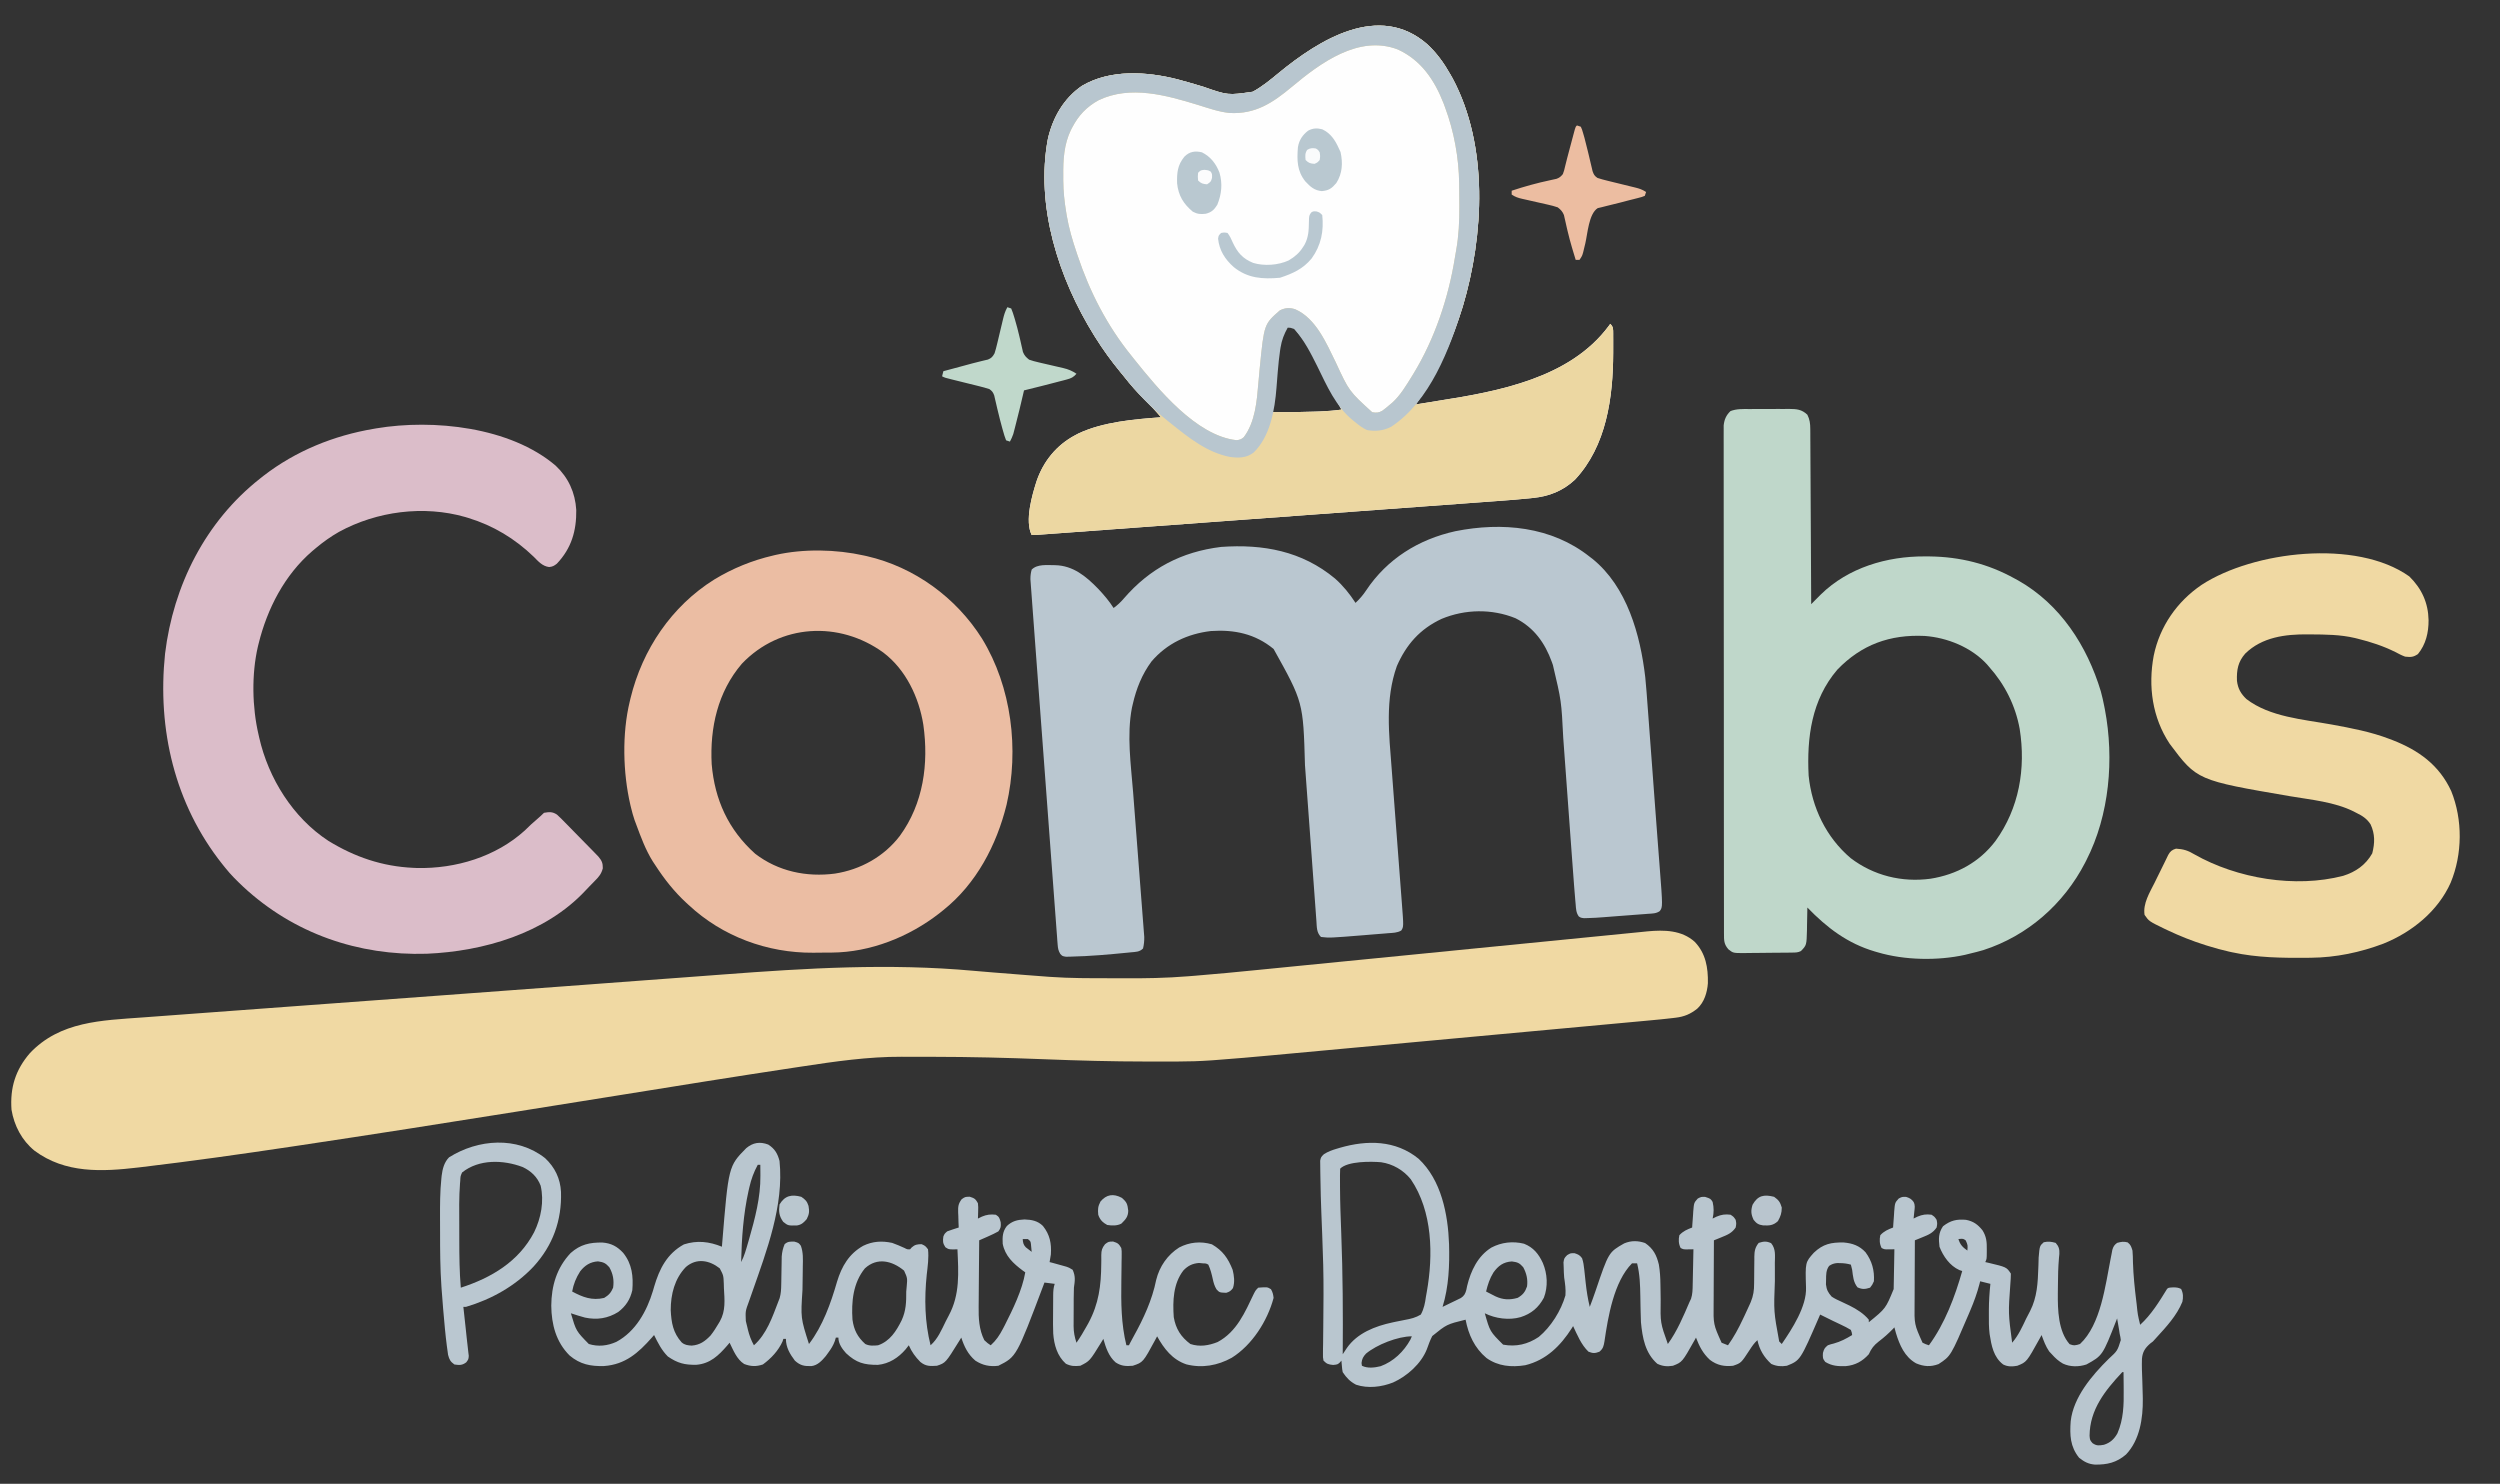 <?xml version="1.0" encoding="UTF-8" standalone="no"?><!DOCTYPE svg PUBLIC "-//W3C//DTD SVG 1.1//EN" "http://www.w3.org/Graphics/SVG/1.1/DTD/svg11.dtd"><svg width="100%" height="100%" viewBox="0 0 8138 4830" version="1.1" xmlns="http://www.w3.org/2000/svg" xmlns:xlink="http://www.w3.org/1999/xlink" xml:space="preserve" xmlns:serif="http://www.serif.com/" style="fill-rule:evenodd;clip-rule:evenodd;stroke-linejoin:round;stroke-miterlimit:2;"><rect x="0" y="0" width="8138" height="4830" fill="#333333" stroke="none"/><rect id="Artboard1" x="-0" y="0" width="8137.5" height="4829.167" style="fill:none;"/><path d="M4646.273,144.287c30.872,28.617 53.912,60.876 74.561,97.38c2.562,4.485 5.124,8.97 7.764,13.59c117.32,219.812 101.985,510.497 33.122,742.139c-33.52,108.486 -78.995,214.085 -145.052,306.771c-2.75,4.125 -5.5,8.25 -8.333,12.5c2.788,-0.472 5.575,-0.943 8.447,-1.429c22.111,-3.715 44.231,-7.342 66.385,-10.793c195.434,-30.509 427.713,-73.725 553.586,-243.392c1.622,-2.272 3.244,-4.544 4.915,-6.885c10.531,10.531 9.406,17.231 9.596,31.606c-0.003,3.207 -0.006,6.415 -0.01,9.719c0.035,5.004 0.035,5.004 0.071,10.109c0.05,10.894 0.024,21.786 -0.022,32.68c-0.009,3.704 -0.018,7.408 -0.027,11.224c-0.564,144.229 -21.623,302.024 -124.419,411.79c-38.999,36.507 -84.065,54.267 -136.585,59.638c-3.294,0.35 -6.589,0.7 -9.983,1.061c-33.075,3.439 -66.196,6.038 -99.36,8.437c-6.59,0.487 -13.18,0.976 -19.769,1.465c-17.866,1.324 -35.733,2.631 -53.601,3.934c-19.359,1.415 -38.717,2.847 -58.075,4.277c-37.808,2.79 -75.617,5.565 -113.427,8.335c-44.041,3.227 -88.081,6.47 -132.121,9.714c-78.535,5.784 -157.072,11.554 -235.608,17.317c-76.227,5.594 -152.453,11.195 -228.678,16.805c-4.705,0.346 -9.41,0.693 -14.258,1.049c-18.912,1.392 -37.823,2.784 -56.735,4.176c-77.06,5.672 -154.12,11.338 -231.181,17.003c-17.571,1.292 -35.142,2.584 -52.713,3.876c-46.127,3.392 -92.255,6.782 -138.383,10.166c-19.073,1.399 -38.146,2.8 -57.218,4.203c-17.432,1.282 -34.865,2.562 -52.298,3.839c-6.329,0.464 -12.658,0.929 -18.988,1.396c-8.555,0.63 -17.111,1.257 -25.667,1.882c-7.149,0.525 -7.149,0.525 -14.442,1.06c-6.469,0.43 -12.952,0.738 -19.434,0.738c-23.095,-46.19 1.295,-129.749 16.007,-175.703c22.266,-64.818 64.946,-117.165 125.659,-149.297c5.269,-2.804 5.269,-2.804 10.645,-5.664c80.062,-37.595 181.098,-46.309 268.522,-52.669c-16.793,-20.251 -34.538,-38.958 -53.385,-57.292c-24.353,-24.057 -46.314,-49.088 -67.448,-76.042c-3.967,-4.853 -7.944,-9.697 -11.93,-14.535c-29.009,-35.364 -55.448,-71.706 -79.736,-110.465c-1.707,-2.715 -3.413,-5.43 -5.172,-8.228c-115.414,-185.42 -191.886,-422.313 -150.069,-641.3c16.256,-68.838 51.107,-129.936 110.189,-170.785c92.429,-54.695 211.18,-46.927 311.719,-21.354c27.83,7.572 55.54,15.537 83.14,23.908c80.565,28.167 80.565,28.167 161.391,16.456c31.031,-16.773 57.548,-38.828 84.635,-61.198c131.305,-107.796 326.754,-230.635 483.773,-93.213Zm-454.606,918.213c-35.844,43.26 -33.284,112.671 -38.021,166.146c-1.053,11.522 -2.117,23.044 -3.186,34.564c-0.656,7.108 -1.302,14.218 -1.934,21.328c-1.731,19.156 -3.961,38.113 -6.859,57.128c46.923,0.477 93.729,-0.066 140.625,-1.823c4.557,-0.163 9.113,-0.327 13.808,-0.495c23.754,-0.953 47.033,-2.633 70.567,-6.015c-6.115,-12.736 -13.022,-24.936 -20.068,-37.175c-17.357,-30.235 -33.311,-60.963 -48.682,-92.252c-35.079,-73.803 -35.079,-73.803 -85.417,-137.24c-11.284,-4.302 -11.284,-4.302 -20.833,-4.167Z" style="fill:#fefefe;fill-rule:nonzero;"/><path d="M5516.488,3065.641c36.184,37.707 43.944,84.309 43.034,134.88c-2.229,30.295 -11.672,61.767 -34.521,82.812c-22.215,17.719 -42.385,26.218 -70.655,29.533c-2.728,0.328 -5.456,0.657 -8.266,0.995c-8.41,0.992 -16.824,1.912 -25.245,2.805c-4.882,0.518 -9.764,1.036 -14.793,1.57c-15.022,1.508 -30.051,2.909 -45.087,4.279c-5.746,0.533 -11.491,1.067 -17.237,1.602c-15.595,1.449 -31.191,2.883 -46.787,4.313c-16.899,1.553 -33.796,3.121 -50.694,4.687c-33.042,3.059 -66.085,6.105 -99.128,9.146c-26.906,2.476 -53.811,4.957 -80.716,7.442c-5.765,0.532 -5.765,0.532 -11.647,1.076c-7.811,0.721 -15.621,1.443 -23.432,2.164c-73.138,6.754 -146.278,13.493 -219.418,20.227c-62.517,5.756 -125.034,11.525 -187.549,17.303c-72.81,6.73 -145.62,13.452 -218.431,20.162c-7.797,0.719 -15.594,1.437 -23.391,2.156c-5.752,0.53 -5.752,0.53 -11.621,1.071c-26.79,2.469 -53.58,4.944 -80.37,7.421c-32.771,3.03 -65.542,6.051 -98.315,9.061c-16.665,1.531 -33.329,3.065 -49.993,4.611c-62.018,5.749 -124.036,11.29 -186.162,15.763c-7.062,0.509 -7.062,0.509 -14.267,1.029c-36.182,2.512 -72.161,3.693 -108.43,3.671c-6.223,0.021 -12.445,0.043 -18.668,0.068c-16.554,0.049 -33.107,0.035 -49.661,-0c-10.562,-0.019 -21.124,-0.022 -31.686,-0.021c-112.191,-0.038 -224.122,-3.112 -336.216,-7.55c-119.444,-4.716 -238.734,-7.653 -358.278,-7.792c-11.021,-0.02 -22.041,-0.064 -33.061,-0.115c-17.45,-0.075 -34.898,-0.075 -52.347,-0.022c-6.257,0.012 -12.513,0.006 -18.77,-0.023c-108.898,-0.418 -217.705,15.398 -325.111,31.792c-9.509,1.448 -19.02,2.881 -28.532,4.31c-188.416,28.328 -376.504,58.819 -564.63,89.003c-107.505,17.249 -215.024,34.417 -322.543,51.581c-5.244,0.837 -10.487,1.674 -15.89,2.537c-231.75,37 -463.561,73.543 -695.665,108.263c-11.54,1.726 -23.08,3.456 -34.62,5.185c-161.661,24.209 -323.395,47.081 -485.726,66.356c-5.927,0.706 -5.927,0.706 -11.973,1.426c-117.762,13.772 -237.201,19.907 -337.49,-54.584c-41.375,-33.587 -66.264,-81.295 -75,-133.333c-5.176,-71.186 12.704,-129.743 59.635,-184.115c98.091,-104.1 234.093,-106.696 367.894,-116.488c11.648,-0.863 23.295,-1.731 34.942,-2.599c28.457,-2.117 56.915,-4.216 85.374,-6.309c33.871,-2.492 67.74,-5.004 101.609,-7.516c80.985,-6.006 161.973,-11.977 242.961,-17.941c26.711,-1.967 53.421,-3.935 80.132,-5.903c135.266,-9.969 270.532,-19.935 405.799,-29.873c161.418,-11.86 322.831,-23.781 484.232,-35.868c12.624,-0.945 25.249,-1.891 37.873,-2.836c3.091,-0.231 6.181,-0.463 9.366,-0.701c45.559,-3.41 91.119,-6.802 136.68,-10.175c2.928,-0.217 5.855,-0.434 8.872,-0.657c28.958,-2.144 57.917,-4.284 86.876,-6.421c14.064,-1.038 28.128,-2.076 42.192,-3.115c4.132,-0.305 4.132,-0.305 8.348,-0.617c40.861,-3.02 81.718,-6.089 122.573,-9.186c274.147,-20.759 541.421,-36.988 815.888,-12.089c42.67,3.84 85.386,7.116 128.099,10.439c13.336,1.044 26.67,2.112 40.003,3.187c23.822,1.91 47.65,3.717 71.485,5.448c4.714,0.351 4.714,0.351 9.524,0.71c65.436,4.718 131.073,4.381 196.643,4.458c13.101,0.018 26.202,0.075 39.303,0.171c71.808,0.517 143.064,-0.755 214.657,-6.598c7.086,-0.562 14.172,-1.124 21.259,-1.686c68.524,-5.496 136.934,-12.081 205.333,-18.938c17.601,-1.76 35.204,-3.498 52.807,-5.239c30.296,-2.998 60.591,-6.008 90.885,-9.023c47.949,-4.772 95.903,-9.502 143.857,-14.226c16.507,-1.626 33.015,-3.253 49.522,-4.88c4.121,-0.406 8.242,-0.812 12.488,-1.23c46.557,-4.588 93.114,-9.181 139.67,-13.779c4.241,-0.419 8.481,-0.838 12.85,-1.269c69.021,-6.818 138.038,-13.676 207.054,-20.546c71.215,-7.087 142.435,-14.12 213.659,-21.104c43.761,-4.293 87.516,-8.63 131.267,-13.025c29.919,-3.002 59.844,-5.951 89.773,-8.859c17.228,-1.676 34.452,-3.374 51.671,-5.136c15.797,-1.616 31.599,-3.164 47.407,-4.662c8.339,-0.807 16.671,-1.684 25.003,-2.564c54.321,-5.008 110.966,-4.24 153.524,33.901Z" style="fill:#f0d9a3;fill-rule:nonzero;"/><path d="M5175,1812.5c2.847,2.159 5.693,4.318 8.626,6.543c112.885,90.948 156.054,247.859 172.042,385.553c3.18,31.673 5.459,63.412 7.744,95.16c0.773,10.254 1.55,20.508 2.331,30.762c2.035,26.864 4.014,53.732 5.981,80.601c1.953,26.556 3.96,53.108 5.962,79.661c3.549,47.15 7.038,94.305 10.505,141.461c2.335,31.684 4.719,63.364 7.144,95.042c1.582,20.665 3.149,41.331 4.715,61.997c0.738,9.687 1.483,19.374 2.236,29.06c10.406,134.049 10.406,134.049 0.594,147.438c-11.504,8.256 -24.551,7.956 -38.262,8.865c-4.636,0.375 -4.636,0.375 -9.366,0.757c-9.906,0.788 -19.817,1.498 -29.729,2.205c-6.511,0.505 -13.021,1.015 -19.531,1.53c-15.752,1.235 -31.508,2.404 -47.266,3.553c-12.938,0.958 -25.869,1.995 -38.801,3.022c-17.232,1.32 -34.406,2.546 -51.693,2.832c-4.007,0.107 -8.014,0.215 -12.142,0.326c-10.254,-1.367 -10.254,-1.367 -16.876,-5.723c-8.85,-12.264 -8.996,-25.174 -10.176,-39.826c-0.317,-3.425 -0.634,-6.85 -0.961,-10.379c-1.107,-12.363 -2.101,-24.732 -3.075,-37.106c-0.384,-4.829 -0.768,-9.658 -1.163,-14.634c-2.74,-34.907 -5.305,-69.825 -7.824,-104.749c-1.439,-19.947 -2.903,-39.893 -4.37,-59.838c-4.166,-56.654 -8.308,-113.309 -12.408,-169.967c-2.275,-31.435 -4.574,-62.869 -6.899,-94.3c-1.223,-16.542 -2.433,-33.084 -3.613,-49.629c-6.066,-120.978 -6.066,-120.978 -33.774,-238.133c-1.081,-3.078 -2.161,-6.155 -3.275,-9.326c-22.596,-62.387 -57.975,-112.25 -118.34,-142.757c-77.01,-31.262 -164.043,-29.796 -240.771,2.116c-70.316,32.901 -114.786,83.314 -145.557,153.743c-38.544,108.112 -25.56,221.142 -16.917,333.081c1.305,16.988 2.578,33.978 3.854,50.968c2.415,32.099 4.854,64.197 7.305,96.294c4.393,57.544 8.753,115.09 13.089,172.638c1.52,20.157 3.054,40.313 4.6,60.467c0.959,12.534 1.908,25.068 2.854,37.603c0.439,5.785 0.882,11.569 1.33,17.354c6.19,79.983 6.19,79.983 -1.735,92.23c-12.958,7.788 -27.877,7.649 -42.635,8.766c-3.61,0.314 -7.22,0.627 -10.94,0.95c-12.321,1.046 -24.648,2.001 -36.977,2.956c-9.494,0.785 -18.989,1.572 -28.483,2.36c-114.147,9.218 -114.147,9.218 -142.35,5.973c-14.544,-14.544 -13.367,-31.842 -14.815,-51.725c-0.199,-2.675 -0.398,-5.35 -0.603,-8.106c-0.663,-8.956 -1.304,-17.914 -1.947,-26.871c-0.472,-6.429 -0.945,-12.857 -1.419,-19.286c-1.02,-13.854 -2.03,-27.709 -3.035,-41.565c-1.595,-21.992 -3.216,-43.983 -4.842,-65.973c-4.619,-62.54 -9.205,-125.082 -13.763,-187.626c-2.517,-34.537 -5.056,-69.072 -7.618,-103.606c-1.352,-18.234 -2.692,-36.468 -4.004,-54.704c-5.784,-205.031 -5.784,-205.031 -102.121,-378.039c-60.144,-49.543 -128.072,-63.555 -204.167,-58.333c-75.991,8.971 -143.248,40.519 -193.229,98.958c-30.873,41.685 -49.424,88.263 -60.938,138.542c-1.41,6.034 -1.41,6.034 -2.848,12.191c-17.213,89.624 -3.227,185.576 3.907,275.815c1.329,16.935 2.609,33.874 3.893,50.813c2.977,39.163 6.008,78.321 9.047,117.479c3.888,50.113 7.756,100.228 11.563,150.348c1.527,20.08 3.084,40.158 4.666,60.234c0.975,12.446 1.924,24.894 2.867,37.342c0.441,5.755 0.893,11.51 1.356,17.263c0.631,7.866 1.222,15.735 1.811,23.605c0.342,4.395 0.684,8.789 1.036,13.317c0.215,13.135 -0.959,24.641 -3.964,37.428c-11.643,11.643 -23.622,10.993 -39.323,12.5c-3.243,0.332 -6.487,0.665 -9.829,1.007c-61.852,6.11 -124.102,11.747 -186.265,13.055c-5.027,0.118 -10.055,0.236 -15.234,0.358c-11.849,-1.921 -11.849,-1.921 -18.653,-9.058c-6.518,-10.905 -7.734,-17.971 -8.677,-30.588c-0.52,-6.409 -0.52,-6.409 -1.051,-12.948c-0.323,-4.687 -0.646,-9.375 -0.979,-14.204c-0.388,-4.985 -0.776,-9.97 -1.176,-15.106c-1.066,-13.839 -2.081,-27.68 -3.075,-41.525c-1.084,-14.929 -2.233,-29.853 -3.373,-44.777c-2.224,-29.24 -4.389,-58.483 -6.533,-87.729c-2.499,-34.048 -5.055,-68.091 -7.615,-102.134c-4.564,-60.739 -9.074,-121.481 -13.554,-182.226c-4.348,-58.96 -8.736,-117.918 -13.167,-176.872c-0.273,-3.63 -0.546,-7.261 -0.827,-11.001c-0.409,-5.436 -0.409,-5.436 -0.825,-10.982c-5.042,-67.088 -10.047,-134.179 -15.035,-201.271c-1.766,-23.738 -3.542,-47.475 -5.323,-71.211c-2.169,-28.925 -4.316,-57.851 -6.436,-86.78c-1.082,-14.763 -2.174,-29.525 -3.29,-44.285c-1.209,-15.991 -2.373,-31.986 -3.533,-47.981c-0.36,-4.678 -0.721,-9.356 -1.092,-14.176c-0.303,-4.284 -0.607,-8.568 -0.919,-12.981c-0.41,-5.537 -0.41,-5.537 -0.828,-11.187c-0.06,-11.12 1.139,-20.516 4.111,-31.23c18.862,-18.862 50.88,-14.255 75.927,-14.379c58.879,1.14 100.953,36.074 140.707,77.025c18.597,19.712 35.449,39.514 50.033,62.354c12.704,-9.239 23.225,-19.066 33.333,-30.99c84.451,-97.766 187.624,-152.128 316.781,-167.839c136.665,-9.675 262.94,13.355 370.719,102.995c26.575,23.59 47.343,49.404 66.667,79.167c13.343,-12.593 24.094,-24.854 34.297,-40.23c68.516,-103.015 170.916,-166.564 290.703,-193.103c152.11,-30.363 313.074,-15.651 437.5,83.333Z" style="fill:#bac7d0;fill-rule:nonzero;"/><path d="M5693.473,1331.527c4.628,-0.022 9.256,-0.044 14.024,-0.066c9.775,-0.027 19.55,-0.021 29.324,0.014c14.934,0.035 29.861,-0.084 44.795,-0.217c9.508,-0.007 19.016,-0.004 28.524,0.008c4.454,-0.047 8.908,-0.094 13.496,-0.142c24.475,0.229 41.075,1.188 59.697,18.876c7.839,15.679 9.402,28.541 9.494,45.959c0.047,5.042 0.093,10.084 0.141,15.279c0.009,5.497 0.018,10.993 0.027,16.656c0.039,5.873 0.081,11.747 0.127,17.62c0.114,15.916 0.177,31.832 0.231,47.748c0.065,16.644 0.177,33.288 0.283,49.931c0.195,31.505 0.348,63.009 0.486,94.514c0.159,35.873 0.365,71.745 0.575,107.617c0.43,73.78 0.802,147.561 1.136,221.342c4.251,-4.289 4.251,-4.289 8.589,-8.665c3.732,-3.752 7.464,-7.504 11.31,-11.369c3.694,-3.719 7.387,-7.438 11.193,-11.27c89.511,-87.709 215.384,-124.719 338.179,-124.164c8.225,0.035 8.225,0.035 16.616,0.071c98.768,1.224 190.13,24.007 276.613,72.064c3.787,2.052 7.573,4.104 11.475,6.217c137.099,77.902 224.115,212.701 268.848,360.921c4.451,16.442 8.144,32.807 11.344,49.528c0.926,4.663 0.926,4.663 1.87,9.42c30.663,161.402 14.854,343.615 -60.203,490.58c-1.478,2.904 -2.955,5.809 -4.478,8.801c-69.245,133.88 -186.721,237.348 -330.793,283.899c-14.516,4.339 -29.154,7.985 -43.895,11.466c-5.317,1.327 -10.635,2.653 -16.113,4.02c-88.864,19.65 -196.821,17.618 -283.887,-8.187c-4.555,-1.306 -4.555,-1.306 -9.202,-2.639c-89.327,-26.354 -155.896,-77.144 -219.965,-143.195c-0.039,3.403 -0.078,6.807 -0.118,10.313c-0.224,15.488 -0.573,30.972 -0.924,46.458c-0.059,5.355 -0.118,10.71 -0.179,16.227c-1.285,49.583 -1.285,49.583 -19.613,68.669c-10.183,5.092 -17.003,4.805 -28.389,4.97c-6.26,0.1 -6.26,0.1 -12.646,0.203c-19.114,0.185 -38.228,0.356 -57.343,0.452c-10.079,0.069 -20.158,0.183 -30.237,0.342c-14.529,0.228 -29.054,0.319 -43.585,0.38c-4.493,0.094 -8.986,0.189 -13.615,0.286c-34.948,-0.098 -34.948,-0.098 -50.297,-12.239c-14.932,-16.991 -14.413,-29.601 -14.435,-51.514c-0.009,-2.87 -0.017,-5.74 -0.026,-8.697c-0.024,-9.688 -0.018,-19.377 -0.012,-29.065c-0.011,-6.988 -0.023,-13.976 -0.038,-20.964c-0.034,-19.259 -0.041,-38.517 -0.044,-57.776c-0.008,-20.749 -0.039,-41.497 -0.067,-62.246c-0.057,-45.394 -0.082,-90.788 -0.1,-136.181c-0.012,-28.33 -0.029,-56.659 -0.048,-84.989c-0.051,-78.396 -0.094,-156.792 -0.108,-235.188c-0.001,-5.02 -0.002,-10.039 -0.003,-15.211c-0.001,-5.032 -0.002,-10.064 -0.003,-15.248c-0.002,-10.197 -0.004,-20.393 -0.006,-30.59c-0.001,-5.058 -0.002,-10.116 -0.003,-15.327c-0.016,-81.986 -0.089,-163.972 -0.186,-245.958c-0.099,-84.121 -0.151,-168.241 -0.156,-252.362c-0.004,-47.252 -0.028,-94.504 -0.103,-141.756c-0.064,-40.231 -0.086,-80.461 -0.051,-120.692c0.016,-20.535 0.012,-41.069 -0.046,-61.603c-0.053,-18.791 -0.048,-37.58 0.002,-56.371c0.008,-6.805 -0.005,-13.61 -0.041,-20.416c-0.046,-9.24 -0.015,-18.476 0.035,-27.715c-0.004,-7.703 -0.004,-7.703 -0.008,-15.561c2.142,-19.203 8.105,-33.389 22.278,-46.664c19.81,-7.54 39.232,-6.665 60.253,-6.607Zm287.272,848.535c-83.659,97.945 -99.558,220.341 -93.245,344.938c10.622,103.944 56.818,200.369 136.621,268.213c75.022,57.186 166.89,79.716 260.075,67.22c85.026,-13.536 159.085,-53.586 211.52,-122.869c77.077,-106.465 99.149,-236.138 78.763,-364.908c-13.719,-75.641 -48.324,-144.677 -99.479,-201.823c-2.25,-2.643 -4.501,-5.285 -6.82,-8.008c-50.502,-55.463 -129.566,-87.487 -203.092,-92.694c-112.636,-5.266 -205.35,27.895 -284.342,109.93Z" style="fill:#bfd7ca;fill-rule:nonzero;"/><path d="M1808.773,1515.82c41.45,38.884 63.74,87.829 67.074,144.368c0.862,67.636 -15.642,124.6 -63.053,174.626c-8.988,7.139 -13.959,9.885 -25.293,11.019c-21.977,-2.816 -35.022,-18.274 -50,-33.333c-60.967,-58.931 -132.015,-101.819 -213.281,-126.562c-3.261,-0.995 -6.522,-1.989 -9.882,-3.014c-135.312,-38.723 -287.964,-18.738 -410.875,48.436c-26.506,15.132 -50.866,32.395 -74.295,51.973c-4.146,3.464 -8.293,6.929 -12.565,10.498c-90.373,78.004 -146.684,187.327 -174.935,302.002c-0.747,3.033 -1.495,6.065 -2.264,9.19c-20.745,89.718 -18.692,197.239 2.264,286.643c0.671,3.024 1.341,6.048 2.032,9.163c30.164,132.824 110,260.882 225.067,336.165c85.756,52.722 175.998,83.55 277.067,88.005c3.813,0.172 7.627,0.344 11.556,0.521c125.961,2.761 256.628,-36.535 350.944,-122.135c6.961,-6.667 13.907,-13.35 20.833,-20.052c6.3,-5.597 12.634,-11.157 19.01,-16.667c7.834,-6.776 15.327,-13.504 22.656,-20.833c17.189,-2.914 27.272,-3.994 42.046,5.741c9.482,8.454 18.289,17.297 27.062,26.486c4.894,4.935 4.894,4.935 9.886,9.969c6.867,6.953 13.694,13.946 20.483,20.975c10.396,10.764 20.9,21.412 31.431,32.043c6.663,6.775 13.321,13.557 19.971,20.345c3.133,3.195 6.267,6.39 9.495,9.682c4.342,4.503 4.342,4.503 8.772,9.097c2.546,2.628 5.091,5.255 7.714,7.963c11.048,13.141 14.859,21.082 14.578,38.428c-4.621,17.72 -12.654,27.54 -25.293,40.104c-2.101,2.175 -4.202,4.35 -6.367,6.591c-4.159,4.29 -8.344,8.555 -12.556,12.792c-4.433,4.481 -8.75,9.076 -13.027,13.706c-130.288,138.996 -331.136,196.976 -515.688,204.867c-223.086,6.97 -433.57,-65.892 -597.414,-217.904c-20.77,-19.595 -40.846,-39.294 -58.594,-61.719c-3.185,-3.958 -6.37,-7.917 -9.652,-11.995c-155.041,-195.233 -212.085,-438.935 -186.401,-685.097c26.921,-222.183 131.432,-429.853 308.553,-569.574c5.873,-4.657 5.873,-4.657 11.865,-9.408c105.057,-81.162 228.468,-131.011 358.968,-153.092c2.78,-0.488 5.56,-0.976 8.425,-1.479c185.266,-30.962 435.893,-4.661 583.681,121.466Z" style="fill:#dbbdc9;fill-rule:nonzero;"/><path d="M4646.273,144.287c30.872,28.617 53.912,60.876 74.561,97.38c2.562,4.485 5.124,8.97 7.764,13.59c117.32,219.812 101.985,510.497 33.122,742.139c-33.52,108.486 -78.995,214.085 -145.052,306.771c-2.75,4.125 -5.5,8.25 -8.333,12.5c2.788,-0.472 5.575,-0.943 8.447,-1.429c22.111,-3.715 44.231,-7.342 66.385,-10.793c195.434,-30.509 427.713,-73.725 553.586,-243.392c1.622,-2.272 3.244,-4.544 4.915,-6.885c10.531,10.531 9.406,17.231 9.596,31.606c-0.003,3.207 -0.006,6.415 -0.01,9.719c0.035,5.004 0.035,5.004 0.071,10.109c0.05,10.894 0.024,21.786 -0.022,32.68c-0.009,3.704 -0.018,7.408 -0.027,11.224c-0.564,144.229 -21.623,302.024 -124.419,411.79c-38.999,36.507 -84.065,54.267 -136.585,59.638c-3.294,0.35 -6.589,0.7 -9.983,1.061c-33.075,3.439 -66.196,6.038 -99.36,8.437c-6.59,0.487 -13.18,0.976 -19.769,1.465c-17.866,1.324 -35.733,2.631 -53.601,3.934c-19.359,1.415 -38.717,2.847 -58.075,4.277c-37.808,2.79 -75.617,5.565 -113.427,8.335c-44.041,3.227 -88.081,6.47 -132.121,9.714c-78.535,5.784 -157.072,11.554 -235.608,17.317c-76.227,5.594 -152.453,11.195 -228.678,16.805c-4.705,0.346 -9.41,0.693 -14.258,1.049c-18.912,1.392 -37.823,2.784 -56.735,4.176c-77.06,5.672 -154.12,11.338 -231.181,17.003c-17.571,1.292 -35.142,2.584 -52.713,3.876c-46.127,3.392 -92.255,6.782 -138.383,10.166c-19.073,1.399 -38.146,2.8 -57.218,4.203c-17.432,1.282 -34.865,2.562 -52.298,3.839c-6.329,0.464 -12.658,0.929 -18.988,1.396c-8.555,0.63 -17.111,1.257 -25.667,1.882c-7.149,0.525 -7.149,0.525 -14.442,1.06c-6.469,0.43 -12.952,0.738 -19.434,0.738c-23.095,-46.19 1.295,-129.749 16.007,-175.703c22.266,-64.818 64.946,-117.165 125.659,-149.297c5.269,-2.804 5.269,-2.804 10.645,-5.664c80.062,-37.595 181.098,-46.309 268.522,-52.669c-16.793,-20.251 -34.538,-38.958 -53.385,-57.292c-24.353,-24.057 -46.314,-49.088 -67.448,-76.042c-3.967,-4.853 -7.944,-9.697 -11.93,-14.535c-29.009,-35.364 -55.448,-71.706 -79.736,-110.465c-1.707,-2.715 -3.413,-5.43 -5.172,-8.228c-115.414,-185.42 -191.886,-422.313 -150.069,-641.3c16.256,-68.838 51.107,-129.936 110.189,-170.785c92.429,-54.695 211.18,-46.927 311.719,-21.354c27.83,7.572 55.54,15.537 83.14,23.908c80.565,28.167 80.565,28.167 161.391,16.456c31.031,-16.773 57.548,-38.828 84.635,-61.198c131.305,-107.796 326.754,-230.635 483.773,-93.213Zm-441.442,138.747c-62.325,52.018 -118.29,88.918 -201.694,84.755c-35.344,-3.46 -69.392,-15.602 -103.137,-26.123c-103.339,-31.583 -220.625,-64.832 -323.682,-15.479c-39.033,21.329 -65.932,49.962 -86.214,89.176c-1.341,2.543 -2.682,5.085 -4.063,7.705c-22.472,46.549 -25.499,96.915 -24.843,147.764c-0.013,5.21 -0.027,10.42 -0.041,15.788c0.203,35.647 3.745,69.916 9.676,105.046c0.501,3.087 1.002,6.174 1.519,9.355c6.956,41.138 18.446,80.414 31.815,119.812c1.099,3.322 2.198,6.644 3.33,10.067c39.687,119.13 96.699,229.822 175.836,327.433c3.072,3.873 6.145,7.745 9.31,11.735c76.149,94.916 200.695,248.076 331.836,262.744c11.089,-0.841 15.827,-2.484 24.316,-9.733c37.348,-49.481 42.582,-117.689 47.559,-177.246c1.184,-13.459 2.412,-26.913 3.678,-40.365c0.306,-3.256 0.611,-6.512 0.926,-9.866c14,-140.566 14,-140.566 65.448,-185.446c17.838,-8.373 31.086,-9.48 50.016,-3.385c67.256,29.482 101.343,110.597 131.625,172.398c43.694,94.344 43.694,94.344 118.619,162.498c13.26,2.652 21.165,2.207 32.975,-4.59c8.871,-6.405 17.116,-13.217 25.358,-20.41c3.537,-2.949 3.537,-2.949 7.145,-5.957c26.53,-24.096 44.991,-55.463 63.688,-85.71c1.715,-2.765 3.429,-5.531 5.196,-8.38c69.16,-113.409 114.255,-247.816 135.063,-378.646c1.264,-7.905 2.662,-15.788 4.077,-23.667c8.444,-47.225 10.537,-93.722 10.352,-141.65c-0.016,-4.145 -0.016,-4.145 -0.032,-8.373c-0.084,-18.651 -0.267,-37.3 -0.489,-55.95c-0.045,-5.544 -0.045,-5.544 -0.092,-11.2c-1.047,-83.024 -16.733,-169.35 -45.742,-247.133c-1.574,-4.308 -3.147,-8.615 -4.769,-13.053c-29.63,-75.907 -72.761,-140.597 -148.714,-175.749c-127.356,-49.167 -253.19,44.23 -345.853,121.836Zm-13.164,779.466c-35.844,43.26 -33.284,112.671 -38.021,166.146c-1.053,11.522 -2.117,23.044 -3.186,34.564c-0.656,7.108 -1.302,14.218 -1.934,21.328c-1.731,19.156 -3.961,38.113 -6.859,57.128c46.923,0.477 93.729,-0.066 140.625,-1.823c4.557,-0.163 9.113,-0.327 13.808,-0.495c23.754,-0.953 47.033,-2.633 70.567,-6.015c-6.115,-12.736 -13.022,-24.936 -20.068,-37.175c-17.357,-30.235 -33.311,-60.963 -48.682,-92.252c-35.079,-73.803 -35.079,-73.803 -85.417,-137.24c-11.284,-4.302 -11.284,-4.302 -20.833,-4.167Z" style="fill:#ecd7a2;fill-rule:nonzero;"/><path d="M2812.5,1808.333c3.139,0.693 6.279,1.386 9.513,2.1c154.554,35.515 290.577,134.742 374.827,268.622c96.357,157.518 121.016,361.286 79.751,540.462c-32.258,131.073 -98.565,257.616 -205.758,342.983c-4.259,3.421 -8.519,6.843 -12.907,10.368c-98.66,76.94 -224.599,127.226 -350.602,127.979c-3.197,0.024 -6.394,0.048 -9.687,0.072c-6.744,0.039 -13.488,0.066 -20.232,0.083c-10.048,0.04 -20.092,0.169 -30.139,0.301c-149.624,1.022 -295.92,-53.037 -405.599,-155.469c-2.361,-2.163 -4.723,-4.325 -7.155,-6.553c-39.954,-36.87 -71.62,-77.081 -101.178,-122.614c-2.777,-4.184 -5.554,-8.368 -8.415,-12.679c-23.519,-37.642 -38.731,-79.192 -54.085,-120.654c-1.724,-4.582 -3.448,-9.163 -5.225,-13.883c-4.552,-13.335 -8.142,-26.581 -11.442,-40.283c-0.752,-3.1 -1.504,-6.201 -2.279,-9.395c-24.218,-104.849 -27.274,-231.336 -1.888,-336.438c1.242,-5.253 1.242,-5.253 2.509,-10.612c38.618,-158.29 133.345,-299.293 272.465,-386.247c60.305,-36.536 123.073,-62.148 191.693,-78.141c2.943,-0.694 5.885,-1.388 8.917,-2.104c90.8,-20.337 196.265,-18.147 286.916,2.104Zm-397.559,352.214c-78.55,91.777 -104.481,208.454 -98.275,326.953c9.797,115.876 54.474,213.702 141.667,291.667c74.818,57.459 167.225,76.652 259.489,64.567c83.441,-12.934 159.673,-55.233 211.218,-122.624c76.869,-105.306 94.507,-235.151 76.605,-361.82c-14.231,-89.378 -57.111,-179.94 -130.516,-235.282c-143.089,-103.585 -335.909,-93.773 -460.189,36.54Z" style="fill:#ebbda3;fill-rule:nonzero;"/><path d="M7842.708,1876.302c40.559,39.637 61.708,86.048 62.76,142.708c0.166,40.306 -8.697,78.361 -34.635,110.156c-15.745,10.497 -22.948,10.068 -41.667,8.333c-11.221,-4.038 -21.509,-9.524 -32.031,-15.104c-39.389,-19.581 -79.485,-32.684 -122.135,-43.229c-2.988,-0.747 -5.977,-1.495 -9.056,-2.264c-47.546,-11.194 -95.742,-11.504 -144.33,-11.798c-3.106,-0.033 -6.212,-0.067 -9.413,-0.101c-73.491,-0.601 -148.707,8.968 -203.576,62.601c-23.625,27.102 -28.157,53.135 -26.872,88.704c3.077,25.056 12.568,41.923 30.745,59.212c76.076,58.52 185.439,66.267 277.183,82.9c63.508,11.606 128.244,23.829 188.702,47.048c3.212,1.214 6.423,2.428 9.732,3.679c84.812,33.017 152.013,81.158 191.049,165.852c37.646,93.249 36.775,205.187 -1.669,298.182c-41.401,92.996 -125.797,160.925 -218.716,198.498c-75.59,28.583 -155.235,45.242 -236.092,45.98c-3.713,0.041 -7.427,0.081 -11.253,0.123c-82.953,0.72 -163.323,-0.072 -244.77,-17.783c-3.613,-0.78 -7.227,-1.56 -10.95,-2.364c-23.062,-5.173 -45.662,-11.422 -68.217,-18.469c-3.308,-1.025 -6.616,-2.049 -10.024,-3.105c-41.425,-13.078 -81.158,-28.877 -120.445,-47.416c-3.606,-1.698 -7.212,-3.397 -10.927,-5.146c-50.717,-24.643 -50.717,-24.643 -65.114,-45.375c-5.879,-36.953 16.976,-73.118 32.812,-104.948c2.371,-4.847 4.743,-9.695 7.186,-14.689c4.659,-9.505 9.342,-18.997 14.053,-28.476c4.265,-8.592 8.493,-17.203 12.673,-25.836c1.818,-3.731 3.636,-7.461 5.508,-11.305c2.356,-4.877 2.356,-4.877 4.759,-9.853c6.718,-11.921 12.243,-16.555 25.352,-20.518c24.283,1.486 39.066,5.989 60.156,18.75c139.206,78.965 327.959,110.153 483.854,69.792c41.086,-12.872 73.327,-35.358 94.792,-73.177c8.544,-33.4 9.348,-62.704 -5.469,-94.531c-12.334,-18.909 -27.243,-28.095 -47.135,-37.76c-2.581,-1.356 -5.162,-2.712 -7.821,-4.11c-62.892,-31.23 -137.743,-37.84 -206.09,-49.471c-304.003,-51.978 -304.003,-51.978 -393.12,-171.159c-56.361,-85.264 -70.342,-186.684 -51.719,-286.539c19.566,-95.014 75.834,-176.195 156.146,-230.649c168.136,-109.523 503.396,-150.003 675.781,-27.344Z" style="fill:#f0d9a3;fill-rule:nonzero;"/><path d="M4617.708,3771.875c74.255,69.406 95.703,180.404 99.253,277.891c1.91,68.221 -0.77,138.847 -21.128,204.401c10.959,-5.255 21.891,-10.555 32.812,-15.885c3.11,-1.485 6.22,-2.97 9.424,-4.5c2.981,-1.464 5.962,-2.927 9.033,-4.435c2.749,-1.331 5.499,-2.662 8.331,-4.033c10.834,-6.867 14.874,-14.877 17.922,-27.086c0.8,-3.969 1.601,-7.938 2.425,-12.028c11.946,-49.275 34.668,-97.553 78.988,-125.081c33.016,-17.335 69.7,-21.553 106.234,-12.581c30.625,12.187 47.459,33.052 61.133,62.402c15.098,35.293 17.412,77.147 3.548,113.232c-17.051,32.214 -41.163,52.429 -75.684,63.33c-37.338,10.878 -82.082,4.792 -116.667,-12.5c16.738,59.34 16.738,59.34 59.635,102.083c42.192,7.85 80.185,-1.058 115.885,-25c39.816,-32.746 72.759,-85.705 86.979,-135.417c1.496,-20.087 -1.199,-38.489 -4.167,-58.333c-0.922,-11.288 -1.32,-22.534 -1.562,-33.854c-0.204,-5.081 -0.408,-10.162 -0.618,-15.397c2.181,-13.249 2.181,-13.249 11.882,-23.389c11.133,-6.527 11.133,-6.527 24.154,-6.266c12.056,3.931 17.101,6.309 24.479,16.406c4.144,12.432 5.637,23.097 7.015,36.1c0.769,7.017 0.769,7.017 1.554,14.176c1.047,9.787 2.089,19.574 3.125,29.362c2.945,26.768 6.864,52.54 13.306,78.695c6.348,-16.702 12.595,-33.396 18.311,-50.326c43.143,-127.569 43.143,-127.569 93.929,-156.445c23.018,-9.542 44.649,-9.114 67.969,-1.042c26.683,18.193 37.514,39.577 44.792,70.313c3.542,21.249 4.829,42.044 5.046,63.542c0.117,6.646 0.237,13.292 0.358,19.938c0.17,10.291 0.324,20.582 0.435,30.874c-1.146,75.155 -1.146,75.155 23.328,143.98c30.475,-42.181 50.428,-89.885 70.833,-137.5c1.523,-3.141 3.046,-6.282 4.615,-9.518c5.033,-15.316 5.201,-30.201 5.443,-46.162c0.121,-4.95 0.121,-4.95 0.245,-10c0.248,-10.485 0.442,-20.969 0.634,-31.455c0.159,-7.132 0.322,-14.263 0.488,-21.395c0.399,-17.434 0.75,-34.868 1.074,-52.303c-5.328,0.086 -10.656,0.172 -16.146,0.26c-16.146,0.26 -16.146,0.26 -25.521,-4.427c-6.819,-13.637 -7.331,-27.027 -4.167,-41.667c12.261,-13.312 25.063,-18.582 41.667,-25c0.143,-2.437 0.287,-4.874 0.434,-7.385c0.709,-11.089 1.568,-22.162 2.43,-33.24c0.223,-3.835 0.446,-7.67 0.675,-11.621c2.367,-28.398 2.367,-28.398 14.738,-42.106c10.889,-5.648 10.889,-5.648 23.91,-5.387c17.755,5.79 17.755,5.79 24.479,16.406c4.369,19.297 4.231,34.894 0,54.167c4.211,-2.062 8.422,-4.125 12.76,-6.25c15.745,-6.661 28.377,-8.521 45.573,-6.25c10.156,6.771 10.156,6.771 16.667,16.667c2.344,12.24 2.344,12.24 0,25c-12.369,18.112 -26.518,23.719 -46.68,31.885c-4.518,1.842 -9.037,3.684 -13.692,5.582c-3.452,1.386 -6.905,2.772 -10.461,4.2c-0.194,31.732 -0.342,63.465 -0.432,95.197c-0.043,14.74 -0.102,29.48 -0.197,44.219c-0.109,17.004 -0.149,34.008 -0.185,51.013c-0.043,5.21 -0.086,10.421 -0.13,15.789c-0.874,67.278 -0.874,67.278 25.944,127.115c6.885,2.922 13.828,5.713 20.833,8.333c19.408,-27.252 34.543,-55.406 48.698,-85.677c1.969,-4.122 3.937,-8.245 5.965,-12.492c5.525,-11.677 11.004,-23.324 16.17,-35.164c1.111,-2.52 2.222,-5.04 3.366,-7.636c8.45,-20.497 10.921,-38.067 10.826,-60.121c0.068,-4.711 0.068,-4.711 0.137,-9.516c0.189,-13.282 0.239,-26.563 0.301,-39.846c0.066,-9.762 0.203,-19.522 0.344,-29.284c-0.013,-2.978 -0.025,-5.956 -0.038,-9.024c0.274,-18.248 2.615,-30.274 14.231,-44.573c16.115,-5.073 24.853,-6.101 40.371,0.858c15.923,19.252 12.4,40.665 12.136,64.849c0.05,7.927 0.05,7.927 0.101,16.014c0.08,14.082 0.078,28.158 0.026,42.24c-3.845,99.738 -3.845,99.738 14.033,196.873c2.75,2.75 5.5,5.5 8.333,8.333c33.713,-49.063 81.629,-122.94 78.988,-184.147c-2.529,-81.698 -2.529,-81.698 25.423,-112.939c30.247,-28.717 56.309,-34.104 97.477,-33.366c28.408,2.472 51.209,10.522 70.768,31.755c21.051,28.188 29.546,59.397 27.344,94.531c-5.339,11.67 -5.339,11.67 -12.5,20.833c-16.427,5.171 -25.068,5.988 -40.885,-1.042c-13.807,-17.358 -14.538,-35.782 -17.448,-57.292c-1.301,-5.577 -2.656,-11.143 -4.167,-16.667c-12.03,-3.418 -22.917,-4.841 -35.417,-4.948c-3.137,-0.059 -6.273,-0.118 -9.505,-0.179c-10.7,1.111 -16.978,3.294 -25.911,9.294c-10.194,14.09 -9.713,28.329 -9.896,45.312c-0.118,4.974 -0.236,9.947 -0.358,15.072c2.356,17.932 6.678,26.021 18.587,39.616c10.177,6.774 20.874,11.718 32.031,16.667c5.993,2.824 11.977,5.667 17.952,8.529c2.873,1.372 5.746,2.745 8.706,4.159c22.737,11.342 45.881,25.848 62.144,45.646l0,8.333c55.062,-44.72 55.062,-44.72 80.968,-107.892c0.171,-6.038 0.278,-12.077 0.331,-18.117c0.112,-4.802 0.112,-4.802 0.227,-9.702c0.224,-10.145 0.366,-20.289 0.506,-30.435c0.138,-6.912 0.282,-13.824 0.431,-20.736c0.353,-16.872 0.632,-33.744 0.871,-50.618c-5.328,0.086 -10.656,0.172 -16.146,0.26c-16.146,0.26 -16.146,0.26 -25.521,-4.427c-6.819,-13.637 -7.331,-27.027 -4.167,-41.667c12.261,-13.312 25.063,-18.582 41.667,-25c0.143,-2.437 0.287,-4.874 0.434,-7.385c0.709,-11.089 1.568,-22.162 2.43,-33.24c0.223,-3.835 0.446,-7.67 0.675,-11.621c2.367,-28.398 2.367,-28.398 14.738,-42.106c10.889,-5.648 10.889,-5.648 23.91,-5.387c12,3.913 16.963,6.516 24.479,16.406c5.684,11.368 3.659,19.206 2.344,31.771c-0.424,4.179 -0.849,8.357 -1.286,12.663c-0.349,3.212 -0.698,6.424 -1.058,9.733c4.211,-2.062 8.422,-4.125 12.76,-6.25c15.745,-6.661 28.377,-8.521 45.573,-6.25c10.156,6.771 10.156,6.771 16.667,16.667c2.344,12.24 2.344,12.24 0,25c-12.369,18.112 -26.518,23.719 -46.68,31.885c-4.518,1.842 -9.037,3.684 -13.692,5.582c-3.452,1.386 -6.905,2.772 -10.461,4.2c-0.194,31.732 -0.342,63.465 -0.432,95.197c-0.043,14.74 -0.102,29.48 -0.197,44.219c-0.109,17.004 -0.149,34.008 -0.185,51.013c-0.043,5.21 -0.086,10.421 -0.13,15.789c-0.874,67.278 -0.874,67.278 25.944,127.115c10.647,5.13 10.647,5.13 20.833,8.333c51.776,-70.604 84.629,-158.012 108.333,-241.667c-3.088,-1.058 -6.177,-2.116 -9.359,-3.206c-30.91,-13.811 -52.647,-44.822 -64.6,-75.7c-3.14,-25.901 -3.617,-44.817 11.458,-66.927c24.814,-19.128 44.497,-23.458 75,-20.833c23.935,4.726 37.925,14.976 53.223,33.691c13.182,20.571 14.638,38.913 14.225,62.923c-0.003,3.016 -0.005,6.032 -0.008,9.139c-0.186,22.239 -0.186,22.239 -4.94,31.746c3.319,0.757 6.639,1.515 10.059,2.295c59.161,14.035 59.161,14.035 73.275,35.205c-0.075,10.864 -0.626,21.237 -1.562,32.031c-7.007,97.054 -7.007,97.054 5.729,192.969c20.293,-23.577 32.508,-50.64 45.652,-78.524c4.01,-8.28 8.3,-16.328 12.697,-24.406c23.205,-45.494 25.178,-92.231 26.943,-142.358c0.104,-2.834 0.209,-5.668 0.316,-8.589c0.263,-7.786 0.456,-15.575 0.643,-23.363c3.288,-37.999 3.288,-37.999 16.613,-49.843c14.544,-3.145 24.515,-2.073 38.802,2.083c10.375,11.672 12.694,20.44 12.032,35.985c-0.638,6.349 -0.638,6.349 -1.29,12.827c-2.58,29.868 -3.327,59.571 -3.41,89.525c-0.04,8.748 -0.17,17.491 -0.301,26.238c-0.416,53.698 1.079,122.95 38.281,165.112c13.313,5.482 20.291,4.185 33.854,-0.521c67.842,-62.754 82.836,-192.406 99.74,-277.783c1.031,-5.183 2.062,-10.366 3.125,-15.706c0.79,-4.292 1.579,-8.583 2.393,-13.005c3.367,-11.134 6.343,-15.736 15.576,-22.673c12.803,-3.541 21.503,-5.138 34.375,-1.562c10.173,7.993 11.818,14.099 15.625,26.562c1.241,12.829 1.336,25.661 1.562,38.542c1.302,42.602 5.726,84.561 10.938,126.823c0.374,3.075 0.748,6.15 1.134,9.318c3.465,33.962 3.465,33.962 11.366,66.985c36.474,-33.369 61.754,-74.829 87.5,-116.667c4.167,-4.167 4.167,-4.167 20.312,-5.208c10.362,0.223 16.182,0.539 25.521,5.208c7.083,14.166 7.191,26.52 4.167,41.667c-18.59,45.624 -52.753,81.971 -85.547,117.855c-3.395,3.733 -6.789,7.466 -10.286,11.312c-2.821,2.14 -5.642,4.279 -8.548,6.484c-17.06,14.733 -25.409,27.576 -27.261,50.076c-0.774,23.534 0.17,47.009 1.174,70.523c0.546,16.014 0.992,32.028 1.351,48.047c0.133,5.835 0.133,5.835 0.269,11.787c0.758,62.896 -9.614,133.855 -54.647,181.052c-30.724,26.44 -61.282,33.407 -101.009,32.926c-21.27,-1.681 -34.854,-8.935 -51.693,-22.249c-29.271,-36.391 -30.619,-73.693 -27.393,-118.992c8.882,-78.628 69.446,-149.544 123.73,-203.046c28.291,-25.973 28.291,-25.973 39.339,-61.035c-1.228,-10.062 -1.228,-10.062 -3.646,-20.573c-0.677,-4.517 -1.354,-9.034 -2.051,-13.688c-1.85,-12.165 -3.958,-24.23 -6.283,-36.312c-0.835,2.158 -1.67,4.316 -2.531,6.54c-44.822,114.482 -44.822,114.482 -97.469,143.46c-24.848,8.066 -52.544,8.316 -76.302,-2.865c-14.368,-8.21 -25.243,-17.992 -36.198,-30.469c-2.836,-3.008 -5.672,-6.016 -8.594,-9.115c-11.414,-16.569 -17.868,-34.56 -24.74,-53.385c-2.116,3.873 -4.232,7.745 -6.413,11.735c-42.179,76.177 -42.179,76.177 -72.754,88.265c-16.456,3.049 -30.603,3.442 -45.817,-4.15c-31.697,-24.063 -38.244,-61.625 -44.186,-98.897c-2.689,-22.018 -2.705,-43.81 -2.444,-65.963c0.003,-4.359 0.005,-8.717 0.008,-13.208c0.158,-28.345 1.904,-56.269 4.94,-84.448c-11,-2.75 -22,-5.5 -33.333,-8.333c-1.014,4.115 -1.014,4.115 -2.048,8.314c-7.704,29.869 -17.925,57.853 -29.984,86.217c-1.839,4.352 -3.678,8.703 -5.573,13.187c-57.931,135.678 -57.931,135.678 -97.813,161.813c-25.801,9.675 -48.119,8.125 -73.145,-2.474c-37.326,-20.986 -53.718,-59.565 -65.658,-98.828c-1.689,-6.065 -3.354,-12.138 -4.948,-18.229c-2.433,2.578 -2.433,2.578 -4.915,5.208c-14.546,15.015 -29.479,28.216 -46.126,40.885c-16.245,12.679 -23.693,22.572 -32.292,41.406c-20.706,23.013 -43.934,35.718 -74.707,38.672c-25.323,0.758 -45.119,-0.378 -66.96,-13.672c-8.785,-10.615 -8.399,-15.598 -7.552,-29.427c3.599,-13.013 5.66,-16.49 15.885,-24.74c9.017,-3.223 9.017,-3.223 19.271,-5.729c22.046,-6.063 40.461,-15.727 59.896,-27.604c-1.043,-8.099 -1.043,-8.099 -4.167,-16.667c-10.497,-6.33 -20.435,-11.581 -31.51,-16.667c-5.821,-2.778 -11.643,-5.556 -17.464,-8.333c-2.89,-1.354 -5.781,-2.707 -8.759,-4.102c-14.208,-6.73 -28.227,-13.823 -42.267,-20.898c-0.983,2.284 -1.966,4.569 -2.98,6.922c-61.582,142.219 -61.582,142.219 -105.354,159.744c-18.611,2.91 -33.577,1.769 -50.781,-5.99c-23.649,-21.547 -38.407,-46.111 -45.052,-77.344c-10.568,9.397 -17.801,20.194 -25.449,32.02c-27.553,42.274 -27.553,42.274 -53.718,51.313c-28.655,3.184 -52.202,-1.551 -75.439,-19.141c-22.737,-20.818 -34.478,-43.978 -45.394,-72.526c-1.767,3.223 -3.534,6.445 -5.355,9.766c-39.43,70.021 -39.43,70.021 -69.645,81.901c-18.949,2.963 -33.703,1.826 -51.042,-6.51c-39.504,-35.015 -48.164,-84.158 -53.125,-135.156c-0.633,-11.533 -0.857,-23.055 -1.025,-34.603c-0.137,-6.538 -0.276,-13.075 -0.415,-19.613c-0.197,-10.128 -0.382,-20.256 -0.546,-30.385c-0.62,-36.639 -1.59,-71.302 -10.513,-107.066l-16.667,0c-59.156,59.93 -77.883,174.121 -89.561,253.728c-2.59,15.455 -4.13,23.654 -16.412,33.886c-14.68,5.564 -20.937,5.608 -35.693,-0.114c-23.503,-22.465 -36.395,-54.387 -50,-83.333c-1.37,2.224 -2.739,4.447 -4.15,6.738c-36.854,57.729 -83.515,104.098 -151.709,120.703c-45.045,7.191 -88.561,3.357 -126.172,-23.535c-38.988,-32.857 -58.399,-75.457 -67.969,-124.74c-61.409,15.169 -61.409,15.169 -108.447,53.223c-7.136,13.836 -12.439,28.329 -17.596,42.999c-18.561,47.219 -64.602,87.861 -109.991,108.238c-37.235,14.721 -81.761,20.188 -120.475,7.259c-19.757,-10.417 -31.206,-22.459 -43.49,-40.885c-1.725,-9.424 -1.725,-9.424 -2.604,-19.531c-0.312,-3.368 -0.623,-6.735 -0.944,-10.205c-0.204,-2.562 -0.408,-5.124 -0.618,-7.764c-1.767,2.03 -3.534,4.061 -5.355,6.152c-7.145,6.348 -7.145,6.348 -21.468,7.91c-15.761,-1.659 -20.623,-3.002 -31.51,-14.062c-1.948,-10.689 -1.948,-10.689 -1.76,-23.725c0.028,-4.927 0.056,-9.854 0.084,-14.931c0.169,-8.089 0.169,-8.089 0.341,-16.341c0.055,-5.696 0.102,-11.393 0.141,-17.089c0.095,-12.207 0.236,-24.412 0.413,-36.618c0.461,-32.351 0.604,-64.704 0.749,-97.058c0.017,-3.275 0.034,-6.551 0.052,-9.926c0.31,-64.385 -1.499,-128.573 -4.186,-192.906c-0.754,-18.82 -1.494,-37.641 -2.23,-56.462c-0.173,-4.416 -0.346,-8.832 -0.525,-13.381c-1.477,-38.395 -2.717,-76.783 -3.118,-115.206c-0.077,-6.221 -0.189,-12.442 -0.342,-18.662c-0.195,-8.288 -0.242,-16.58 -0.28,-24.871c-0.056,-4.537 -0.112,-9.074 -0.17,-13.749c2.497,-11.576 2.497,-11.576 12.131,-21.124c13.593,-8.64 27.372,-13.582 42.71,-18.056c2.954,-0.882 5.908,-1.764 8.951,-2.672c89.187,-25.886 181.634,-25.372 256.414,35.485Zm-255.208,32.292c-0.419,6.633 -0.545,13.284 -0.553,19.93c-0.008,4.26 -0.017,8.52 -0.025,12.908c0.019,4.675 0.038,9.35 0.058,14.167c0.011,4.862 0.022,9.723 0.034,14.732c0.263,49.917 2.108,99.749 4.05,149.624c5.032,130.986 5.755,261.726 4.771,392.805c4.461,-6.692 8.913,-13.391 13.298,-20.133c33.737,-48.731 92.006,-71.334 148.324,-83.382c2.686,-0.582 5.373,-1.164 8.141,-1.764c10.96,-2.355 21.903,-4.68 32.946,-6.618c18.77,-3.379 35.123,-7.27 51.459,-17.269c10.361,-18.846 13.774,-37.182 16.667,-58.333c0.88,-4.889 1.759,-9.778 2.665,-14.815c21.529,-120.616 19.084,-262.606 -51.868,-367.118c-24.06,-29.913 -58.434,-49.998 -96.631,-55.566c-31.783,-2.806 -108.411,-4.089 -133.333,20.833Zm2012.5,229.167c5.626,18.412 13.588,26.431 29.167,37.5c1.501,-17.363 1.501,-17.363 -5.208,-32.812c-8.184,-6.19 -8.184,-6.19 -23.958,-4.688Zm-1513.542,108.854c-12.158,19.537 -18.656,39.701 -23.958,61.979c6.586,3.406 13.186,6.787 19.792,10.156c3.674,1.885 7.348,3.771 11.133,5.713c24.225,11.195 46.11,12.146 71.94,4.704c16.914,-9.893 24.083,-18.88 30.469,-37.24c2.916,-22.908 -1.654,-42.339 -12.5,-62.5c-12.217,-13.962 -18.478,-16.363 -36.979,-18.75c-27.651,1.715 -44.234,14.142 -59.896,35.938Zm-414.925,264.209c-9.197,9.906 -13.038,17.117 -14.502,30.583c0.645,4.383 0.645,4.383 1.302,8.854c18.353,9.176 41.445,6.299 60.84,1.465c41.729,-15.115 75.836,-47.871 96.973,-86.621c1.547,-3.523 3.094,-7.047 4.688,-10.677c-45.621,0 -114.582,27.305 -149.3,56.396Zm2461.8,60.27c-56.204,60.036 -105.682,122.015 -106.38,206.999c1.176,14.004 1.176,14.004 9.554,23.991c13.55,9.459 21.418,8.027 37.191,5.355c20.651,-6.453 33.526,-18.579 44.01,-37.321c19.781,-45.67 20.949,-92.411 20.312,-141.471c-0.042,-5.612 -0.08,-11.225 -0.114,-16.838c-0.097,-13.572 -0.234,-27.143 -0.407,-40.715l-4.167,0Z" style="fill:#b9c6cf;fill-rule:nonzero;"/><path d="M2500.781,3725.781c21.375,13.775 30.307,29.163 36.719,53.385c14.808,144.751 -41.882,292.756 -88.914,427.106c-1.25,3.578 -2.501,7.156 -3.789,10.842c-2.358,6.729 -4.729,13.453 -7.116,20.171c-11.32,30.667 -11.32,30.667 -9.882,62.698c0.709,3.016 1.418,6.032 2.148,9.139c0.773,3.091 1.547,6.182 2.344,9.367c0.709,3.075 1.418,6.15 2.148,9.318c4.482,18.54 10.448,34.534 19.727,51.359c41.199,-36.352 60.001,-91.517 79.167,-141.667c1.495,-3.85 2.989,-7.699 4.529,-11.666c4.403,-15.433 5.008,-28.933 5.237,-44.975c0.091,-4.436 0.091,-4.436 0.185,-8.961c0.192,-9.382 0.336,-18.764 0.466,-28.148c0.172,-12.371 0.396,-24.74 0.651,-37.109c0.078,-5.47 0.156,-10.941 0.236,-16.577c1.176,-14.813 3.855,-26.372 9.53,-40.063c10.724,-9.135 17.271,-8.333 31.51,-8.333c14.323,4.167 14.323,4.167 21.419,13.779c7.759,22.095 6.699,42.531 6.185,65.762c-0.071,7.354 -0.071,7.354 -0.143,14.858c-0.203,20.896 -0.552,41.789 -0.894,62.683c-5.928,91.419 -5.928,91.419 21.09,176.252c44.876,-58.602 71.127,-132.71 91.406,-202.865c15.169,-50.156 39.012,-90.863 85.238,-116.878c30.666,-14.85 60.975,-16.528 94.189,-9.424c13.618,4.905 26.708,10.385 39.86,16.423c9.571,4.965 9.571,4.965 18.473,4.411c1.719,-1.977 3.438,-3.953 5.208,-5.99c10.581,-9.447 18.236,-10.396 32.292,-10.677c11.979,5.469 11.979,5.469 20.833,16.667c3.17,27.436 -1.091,55.772 -4.167,83.073c-7.942,77.617 -6.516,153.364 12.5,229.427c23.518,-20.764 35.577,-49.789 49.176,-77.492c3.216,-6.449 6.531,-12.85 9.965,-19.185c37.114,-68.819 31.795,-139.935 28.359,-215.822c-4.603,0.14 -9.206,0.279 -13.949,0.423c-15.218,-0.423 -15.218,-0.423 -25.374,-7.194c-8.424,-12.805 -8.709,-19.823 -6.51,-34.896c3.906,-9.115 3.906,-9.115 12.5,-16.667c6.356,-2.44 12.798,-4.663 19.287,-6.722c3.403,-1.092 6.806,-2.184 10.312,-3.309c2.607,-0.815 5.215,-1.629 7.901,-2.469c-0.242,-5.473 -0.483,-10.946 -0.732,-16.585c-0.195,-7.232 -0.385,-14.464 -0.57,-21.696c-0.175,-3.601 -0.349,-7.203 -0.529,-10.913c-0.362,-18.884 -0.144,-27.295 11.385,-42.928c11.279,-7.878 11.279,-7.878 26.383,-8.138c15.697,4.942 18.735,7.107 26.562,21.094c1.221,12.565 1.221,12.565 0.781,26.042c-0.113,4.49 -0.226,8.98 -0.342,13.607c-0.145,3.416 -0.29,6.832 -0.439,10.352c4.211,-2.062 8.422,-4.125 12.76,-6.25c15.656,-6.669 28.468,-8.224 45.573,-6.25c11.333,6.8 12.343,11.934 15.885,24.74c0.872,14.245 0.732,18.056 -7.552,29.427c-10.604,5.862 -20.702,10.867 -31.771,15.625c-4.415,1.974 -4.415,1.974 -8.919,3.988c-7.249,3.233 -14.527,6.4 -21.81,9.554c-0.389,34.377 -0.684,68.752 -0.864,103.13c-0.086,15.969 -0.203,31.936 -0.394,47.904c-0.183,15.454 -0.281,30.906 -0.324,46.36c-0.03,5.852 -0.09,11.703 -0.181,17.554c-0.567,38.037 1.057,75.426 18.429,110.051c10.478,9.762 10.478,9.762 20.833,16.667c17.995,-16.246 28.975,-32.984 40.104,-54.427c2.622,-5.008 2.622,-5.008 5.297,-10.118c26.611,-52.459 57.125,-114.872 67.099,-172.955c-2.669,-1.875 -5.339,-3.749 -8.089,-5.68c-31.112,-23.137 -57.888,-47.957 -65.397,-87.435c-1.148,-22.225 -0.463,-39.736 13.59,-57.666c17.212,-16.209 34.114,-20.321 57.292,-21.354c23.173,0.74 42.973,4.32 59.945,21.029c22.855,28.555 28.264,56.96 25.993,92.773c-1.174,8.366 -2.469,16.724 -4.167,25c2.97,0.757 5.94,1.515 9.001,2.295c12.33,3.236 24.586,6.666 36.833,10.205c3.051,0.854 6.102,1.708 9.245,2.588c7.682,2.62 7.682,2.62 19.922,9.912c9.779,21.187 7.381,35.878 4.167,58.333c-0.422,11.581 -0.682,23.056 -0.7,34.635c-0.014,3.219 -0.028,6.438 -0.042,9.754c-0.021,6.765 -0.031,13.53 -0.03,20.295c-0.009,10.286 -0.085,20.57 -0.164,30.855c-0.012,6.608 -0.02,13.216 -0.024,19.824c-0.045,4.559 -0.045,4.559 -0.091,9.209c0.088,19.886 3.208,35.917 9.384,54.593c12.222,-17.48 22.985,-35.539 33.333,-54.167c1.826,-3.266 3.652,-6.531 5.534,-9.896c34.025,-63.357 41.284,-122.042 41.795,-192.692c0.052,-3.257 0.103,-6.515 0.156,-9.871c0.079,-6.132 0.068,-12.266 -0.053,-18.397c0.189,-16.031 2.246,-22.896 12.19,-35.727c11.211,-8.418 11.211,-8.418 26.315,-8.678c15.622,4.918 18.558,7.356 26.562,21.094c1.447,9.809 1.447,9.809 1.287,20.79c-0.042,6.202 -0.042,6.202 -0.084,12.53c-0.091,4.457 -0.181,8.914 -0.275,13.507c-0.056,6.956 -0.056,6.956 -0.113,14.053c-0.125,14.865 -0.332,29.727 -0.554,44.59c-0.989,72.429 -0.957,140.505 16.406,211.198l8.333,0c1.069,-2.202 2.138,-4.404 3.239,-6.673c3.795,-7.444 7.788,-14.787 11.882,-22.07c32.26,-58.003 60.522,-118.931 73.568,-184.245c10.824,-43.653 36.617,-81.187 74.707,-105.371c33.598,-17.519 70.2,-21.044 106.657,-10.286c35.394,20.82 52.041,44.398 67.448,82.812c4.893,19.864 7.459,39.848 1.042,59.635c-6.702,9.047 -11.065,12.062 -21.875,15.365c-21.918,-0.895 -21.918,-0.895 -31.608,-11.182c-6.939,-11.367 -9.536,-21.404 -12.402,-34.391c-3.594,-16.059 -7.331,-31.142 -14.323,-46.094c-7.187,-3.979 -7.187,-3.979 -16.667,-4.167c-4.555,-0.43 -9.109,-0.859 -13.802,-1.302c-21.332,1.808 -35.952,9.019 -50.553,24.251c-33.459,43.076 -35.087,99.825 -31.478,152.051c6.462,38.013 23.405,64.592 54.167,87.5c29.984,9.995 59.709,5.132 88.59,-6.429c62.479,-33.245 89.182,-97.178 118.132,-157.601c5.778,-10.97 5.778,-10.97 14.111,-19.303c29.512,-2.342 29.512,-2.342 41.406,4.948c5.727,9.77 7.35,17.077 8.594,28.385c-19.985,74.969 -69.911,153.384 -136.198,194.792c-45.884,25.427 -96.852,34.539 -148.177,21.354c-45.359,-15.556 -72.287,-50.8 -94.792,-91.146c-3.029,5.736 -3.029,5.736 -6.12,11.589c-39.551,73.08 -39.551,73.08 -73.047,84.245c-21.723,1.81 -36.844,1.446 -55.843,-10.889c-22.751,-19.747 -31.975,-48.461 -39.99,-76.611c-2.369,3.921 -4.737,7.842 -7.178,11.882c-37.105,60.26 -37.105,60.26 -67.822,75.618c-19.178,1.598 -29.436,1.874 -46.875,-6.51c-28.262,-25.051 -38.536,-61.407 -41.303,-98.38c-0.834,-20.558 -0.745,-41.106 -0.494,-61.676c0.132,-10.888 0.171,-21.773 0.195,-32.661c0.038,-6.947 0.081,-13.894 0.13,-20.841c0.018,-3.242 0.035,-6.484 0.054,-9.824c0.177,-13.314 0.72,-24.055 4.959,-36.774c-16.5,-2.062 -16.5,-2.062 -33.333,-4.167c-1.631,4.333 -1.631,4.333 -3.296,8.754c-87.844,232.649 -87.844,232.649 -146.704,262.079c-27.938,3.603 -51.341,-1.355 -75,-16.667c-24.222,-20.734 -35.976,-45.121 -45.833,-75c-2.369,3.873 -4.737,7.745 -7.178,11.735c-43.797,70.534 -43.797,70.534 -71.989,79.932c-22.327,1.44 -36.221,2.14 -54.167,-12.5c-16.256,-16.422 -28.146,-32.86 -37.5,-54.167c-3.352,4.297 -6.703,8.594 -10.156,13.021c-23.584,27.487 -53.901,47.24 -90.462,50.732c-45.27,0.164 -70.232,-6.748 -103.597,-37.923c-12.695,-14.041 -24.951,-31.201 -24.951,-50.83l-8.333,0c-1.571,5.462 -1.571,5.462 -3.174,11.035c-5.375,14.548 -11.87,24.947 -21.045,37.402c-2.777,3.835 -5.554,7.67 -8.415,11.621c-12.279,14.646 -26.534,30.185 -46.338,32.601c-23.168,0.749 -36.528,-1.447 -54.362,-17.66c-16.324,-21.72 -29.167,-43.236 -29.167,-70.833l-8.333,0c-0.859,2.75 -1.719,5.5 -2.604,8.333c-14.04,30.632 -37.048,55.128 -64.062,75c-22.21,7.403 -39.426,6.597 -60.938,-1.562c-23.986,-15.259 -35.228,-44.593 -47.396,-69.271c-2.573,3.067 -5.146,6.134 -7.796,9.294c-28.179,32.468 -55.566,58.888 -100.195,62.533c-38.206,0.867 -61.847,-5.433 -93.05,-27.035c-20.32,-20.32 -32.158,-44.196 -44.792,-69.792c-2.32,2.669 -4.641,5.339 -7.031,8.089c-44.094,49.979 -86.894,87.956 -155.892,92.822c-43.96,1.235 -77.767,-5.499 -111.93,-34.18c-44.3,-43.875 -59.091,-101.357 -59.782,-161.784c0.335,-64.875 17.777,-123.985 63.167,-171.989c31.568,-28.016 62.225,-34.59 103.451,-34.082c28.831,2.338 47.889,12.638 67.497,33.675c28.972,36.081 33.368,76.443 29.688,121.615c-6.905,30.076 -21.319,52.174 -45.833,70.833c-33.656,20.987 -69.384,26.469 -108.285,18.18c-15.474,-4.202 -30.673,-8.944 -45.882,-14.014c17.1,57.92 17.1,57.92 58.333,100c30.793,9.554 60.759,6.07 89.827,-7.031c62.735,-33.726 98.987,-99.695 119.027,-166.146c1.273,-4.41 2.546,-8.819 3.857,-13.363c17.108,-58.222 42.054,-107.656 96.924,-137.679c42.752,-13.768 82.459,-9.328 123.698,7.552c0.27,-3.389 0.539,-6.778 0.817,-10.27c20.637,-251.965 20.637,-251.965 78.35,-310.563c22.233,-18.318 44.228,-21.922 71.615,-11.719Zm-34.115,65.885c-13.005,24.049 -21.272,46.569 -27.344,73.177c-0.874,3.785 -1.748,7.57 -2.649,11.47c-17.004,76.644 -22.291,153.701 -24.174,232.02c10.443,-19.635 15.94,-40.443 22.135,-61.719c1.282,-4.396 2.563,-8.792 3.884,-13.321c19.137,-66.998 37.475,-135.938 36.741,-205.95c-0.019,-3.446 -0.038,-6.891 -0.057,-10.441c-0.049,-8.412 -0.123,-16.824 -0.203,-25.236l-8.333,0Zm862.5,241.667c0.645,11.289 2.007,18.608 10.01,26.855c6.231,5.131 12.683,9.99 19.157,14.811c-0.516,-5.328 -2.143,-22.14 -2.441,-25.228c-1.158,-9.05 -1.158,-9.05 -10.059,-16.439l-16.667,0Zm-1440.69,105.322c-13.46,21.203 -21.414,40.873 -25.977,65.511c34.661,18.546 64.606,30.154 104.167,20.833c15.105,-9.126 22.427,-17.264 29.167,-33.333c3.495,-24.552 -0.158,-44.962 -12.5,-66.667c-12.144,-13.532 -18.624,-16.341 -36.719,-19.01c-25.032,1.556 -42.936,13.058 -58.138,32.666Zm344.303,-14.388c-36.647,37.661 -49.447,88.88 -49.447,140.544c2.13,41.275 7.554,73.375 35.417,104.72c10.176,8.904 19.294,9.676 32.552,10.677c26.698,-1.81 43.719,-14.05 61.719,-32.894c9.827,-12.346 18.079,-25.394 26.042,-38.981c1.441,-2.421 2.883,-4.843 4.368,-7.337c19.186,-34.216 15.212,-69.632 13.08,-107.506c-0.137,-5.025 -0.274,-10.049 -0.415,-15.226c-1.112,-26.673 -1.112,-26.673 -13.21,-49.598c-34.57,-26.986 -75.527,-33.973 -110.105,-4.398Zm582.65,4.525c-38.587,47.349 -44.275,108.497 -40.43,167.041c4.614,33.557 16.414,56.408 41.667,79.167c13.357,6.679 27.142,5.611 41.667,4.167c38.876,-13.488 59.216,-46.281 76.764,-81.398c14.288,-31.363 15.108,-59.414 14.903,-93.602c0.483,-5.323 0.967,-10.646 1.465,-16.13c2.482,-27.558 2.482,-27.558 -8.512,-51.872c-39.102,-32.506 -87.745,-44.015 -127.523,-7.373Z" style="fill:#b9c6cf;fill-rule:nonzero;"/><path d="M4646.273,144.287c30.872,28.617 53.912,60.876 74.561,97.38c2.562,4.485 5.124,8.97 7.764,13.59c117.32,219.812 101.985,510.497 33.122,742.139c-42.638,137.997 -106.736,308.93 -233.431,391.976c-24.844,12.781 -50.857,15.463 -78.288,10.628c-14.272,-6.461 -25.566,-14.935 -37.5,-25c-2.562,-1.998 -5.124,-3.996 -7.764,-6.055c-57.037,-46.034 -85.106,-112.601 -116.819,-176.858c-21.183,-42.582 -43.147,-85.909 -75.417,-121.254c-11.13,-3.981 -11.13,-3.981 -20.833,-4.167c-11.705,21.247 -19.302,40.121 -23.177,64.323c-0.492,3.066 -0.984,6.132 -1.49,9.292c-3.356,22.537 -5.533,45.143 -7.462,67.841c-0.254,2.953 -0.507,5.906 -0.768,8.948c-1.258,14.82 -2.44,29.641 -3.497,44.477c-5.515,72.186 -20.544,159.908 -75.015,212.053c-23.636,17.519 -47.695,17.514 -76.09,13.9c-74.082,-14.2 -134.287,-62.279 -191.667,-108.333c-3.819,-3.04 -7.638,-6.08 -11.572,-9.212c-52.957,-42.627 -100.767,-91.427 -142.594,-144.954c-3.961,-4.848 -7.933,-9.687 -11.914,-14.518c-29.018,-35.368 -55.46,-71.715 -79.753,-110.482c-1.707,-2.715 -3.413,-5.43 -5.172,-8.228c-115.414,-185.42 -191.886,-422.313 -150.069,-641.3c16.256,-68.838 51.107,-129.936 110.189,-170.785c92.429,-54.695 211.18,-46.927 311.719,-21.354c27.83,7.572 55.54,15.537 83.14,23.908c80.565,28.167 80.565,28.167 161.391,16.456c31.031,-16.773 57.548,-38.828 84.635,-61.198c131.305,-107.796 326.754,-230.635 483.773,-93.213Zm-441.442,138.747c-62.325,52.018 -118.29,88.918 -201.694,84.755c-35.344,-3.46 -69.392,-15.602 -103.137,-26.123c-103.339,-31.583 -220.625,-64.832 -323.682,-15.479c-39.033,21.329 -65.932,49.962 -86.214,89.176c-1.341,2.543 -2.682,5.085 -4.063,7.705c-22.472,46.549 -25.499,96.915 -24.843,147.764c-0.013,5.21 -0.027,10.42 -0.041,15.788c0.203,35.647 3.745,69.916 9.676,105.046c0.501,3.087 1.002,6.174 1.519,9.355c6.956,41.138 18.446,80.414 31.815,119.812c1.099,3.322 2.198,6.644 3.33,10.067c39.687,119.13 96.699,229.822 175.836,327.433c3.072,3.873 6.145,7.745 9.31,11.735c76.149,94.916 200.695,248.076 331.836,262.744c11.089,-0.841 15.827,-2.484 24.316,-9.733c37.348,-49.481 42.582,-117.689 47.559,-177.246c1.184,-13.459 2.412,-26.913 3.678,-40.365c0.306,-3.256 0.611,-6.512 0.926,-9.866c14,-140.566 14,-140.566 65.448,-185.446c17.838,-8.373 31.086,-9.48 50.016,-3.385c67.256,29.482 101.343,110.597 131.625,172.398c43.694,94.344 43.694,94.344 118.619,162.498c13.26,2.652 21.165,2.207 32.975,-4.59c8.871,-6.405 17.116,-13.217 25.358,-20.41c3.537,-2.949 3.537,-2.949 7.145,-5.957c26.53,-24.096 44.991,-55.463 63.688,-85.71c1.715,-2.765 3.429,-5.531 5.196,-8.38c69.16,-113.409 114.255,-247.816 135.063,-378.646c1.264,-7.905 2.662,-15.788 4.077,-23.667c8.444,-47.225 10.537,-93.722 10.352,-141.65c-0.016,-4.145 -0.016,-4.145 -0.032,-8.373c-0.084,-18.651 -0.267,-37.3 -0.489,-55.95c-0.045,-5.544 -0.045,-5.544 -0.092,-11.2c-1.047,-83.024 -16.733,-169.35 -45.742,-247.133c-1.574,-4.308 -3.147,-8.615 -4.769,-13.053c-29.63,-75.907 -72.761,-140.597 -148.714,-175.749c-127.356,-49.167 -253.19,44.23 -345.853,121.836Z" style="fill:#b8c6cf;fill-rule:nonzero;"/><path d="M1774.479,3770.052c31.85,29.908 49.345,66.253 51.693,109.717c2.898,93.074 -26.49,174.276 -89.209,243.018c-59.615,63.352 -136.845,106.654 -220.296,131.38l-8.333,0c0.357,3.251 0.714,6.501 1.081,9.85c1.645,15.032 3.277,30.065 4.908,45.098c0.561,5.111 1.123,10.221 1.701,15.487c1.113,10.293 2.19,20.589 3.229,30.89c1.056,10.246 2.224,20.48 3.503,30.701c0.797,7.198 0.797,7.198 1.609,14.541c0.521,4.277 1.043,8.554 1.58,12.961c-0.945,11.307 -0.945,11.307 -8.327,21.027c-13.386,10.016 -22.159,9.274 -38.451,6.947c-13.086,-9.423 -16.407,-15.69 -20.589,-31.396c-0.948,-6.276 -1.803,-12.566 -2.588,-18.864c-0.483,-3.52 -0.965,-7.041 -1.463,-10.668c-4.82,-37.299 -8.051,-74.786 -11.298,-112.249c-0.261,-3.004 -0.521,-6.008 -0.79,-9.103c-1.81,-21.173 -3.445,-42.356 -4.94,-63.554c-0.211,-2.961 -0.421,-5.921 -0.638,-8.972c-3.954,-57.804 -4.305,-115.596 -4.301,-173.518c-0.009,-15.676 -0.085,-31.351 -0.164,-47.027c-0.106,-43.516 -0.17,-86.911 4.37,-130.233c0.289,-2.878 0.578,-5.756 0.876,-8.721c2.719,-21.88 8.158,-43.925 24.043,-59.947c94.394,-59.486 221.308,-69.43 312.793,2.637Zm-270.312,46.615c-5.357,12.15 -5.357,12.15 -5.941,26.823c-0.257,2.832 -0.514,5.664 -0.78,8.583c-3.476,45.131 -2.69,90.653 -2.471,135.88c0.076,16.18 0.085,32.359 0.084,48.539c0.076,51.864 0.518,103.476 4.94,155.176c99.582,-32.205 188.446,-84.747 238.623,-180.404c22.581,-46.263 33.037,-100.929 21.273,-151.66c-10.831,-28.527 -31.536,-48.128 -59.017,-60.791c-62.544,-23.517 -141.582,-26.278 -196.712,17.855Z" style="fill:#bac7d0;fill-rule:nonzero;"/><path d="M5133.333,408.333c4.125,1.375 8.25,2.75 12.5,4.167c3.988,8.74 3.988,8.74 7.552,21.094c1.396,4.807 2.793,9.614 4.232,14.567c3.943,14.578 7.523,29.233 11.068,43.913c1.086,4.471 2.172,8.942 3.291,13.549c2.173,9.031 4.302,18.073 6.382,27.126c1.003,4.2 2.005,8.4 3.039,12.727c0.876,3.779 1.752,7.558 2.654,11.452c3.985,11.25 6.141,15.425 15.95,22.239c10.947,3.544 21.521,6.492 32.682,9.131c3.19,0.795 6.379,1.59 9.665,2.409c10.18,2.532 20.373,5.005 30.569,7.471c10.194,2.487 20.385,4.987 30.569,7.515c6.333,1.57 12.672,3.116 19.018,4.633c13.931,3.435 23.761,6.628 35.83,14.674c-1.375,4.125 -2.75,8.25 -4.167,12.5c-9.558,3.832 -9.558,3.832 -22.201,7.015c-4.603,1.189 -9.205,2.379 -13.948,3.604c-4.915,1.222 -9.83,2.445 -14.894,3.704c-9.924,2.601 -19.847,5.206 -29.769,7.812c-15.409,3.975 -30.826,7.839 -46.322,11.458c-4.71,1.203 -9.421,2.406 -14.274,3.646c-3.905,0.897 -7.81,1.794 -11.833,2.718c-29.285,18.58 -32.988,83.664 -40.438,114.933c-1.233,5.073 -2.465,10.146 -3.735,15.373c-1.099,4.61 -2.197,9.22 -3.329,13.97c-3.425,11.6 -3.425,11.6 -11.758,24.1l-12.5,0c-3.063,-10.062 -6.101,-20.131 -9.115,-30.208c-1.405,-4.686 -1.405,-4.686 -2.839,-9.468c-5.26,-17.848 -10.07,-35.713 -14.316,-53.83c-1.32,-5.593 -1.32,-5.593 -2.666,-11.3c-1.69,-7.272 -3.329,-14.555 -4.913,-21.851c-1.171,-5.021 -1.171,-5.021 -2.365,-10.144c-0.653,-2.953 -1.306,-5.906 -1.979,-8.949c-4.836,-11.718 -10.123,-17.242 -20.141,-25.084c-10.61,-3.572 -20.399,-6.3 -31.266,-8.626c-2.999,-0.697 -5.997,-1.393 -9.087,-2.111c-9.54,-2.207 -19.096,-4.333 -28.657,-6.451c-9.572,-2.159 -19.14,-4.335 -28.702,-6.54c-5.938,-1.365 -11.883,-2.702 -17.835,-4.007c-13.665,-3.104 -22.629,-6.049 -34.453,-13.932l0,-12.5c41.343,-13.742 82.685,-25.172 125.329,-34.215c3.571,-0.794 7.142,-1.588 10.821,-2.406c3.176,-0.675 6.352,-1.349 9.624,-2.045c9.835,-3.516 14.37,-7.41 20.893,-15.501c4.313,-12.048 4.313,-12.048 7.552,-26.302c1.395,-5.551 2.795,-11.101 4.199,-16.65c0.764,-3.066 1.528,-6.132 2.315,-9.292c5.064,-19.973 10.487,-39.849 15.881,-59.735c1.092,-4.089 2.184,-8.178 3.309,-12.391c1.03,-3.806 2.059,-7.613 3.12,-11.535c0.919,-3.421 1.839,-6.841 2.786,-10.366c2.503,-7.896 2.503,-7.896 6.67,-12.063Z" style="fill:#ecbda1;fill-rule:nonzero;"/><path d="M3279.167,1000c4.125,1.375 8.25,2.75 12.5,4.167c3.992,9.543 7.059,18.491 9.896,28.385c0.881,2.91 1.761,5.82 2.668,8.818c5.08,17.166 9.537,34.423 13.657,51.843c0.887,3.726 1.774,7.452 2.688,11.29c1.708,7.3 3.358,14.614 4.944,21.942c0.779,3.369 1.559,6.737 2.362,10.208c0.653,2.98 1.306,5.959 1.979,9.029c4.802,11.728 10.155,17.292 20.141,25.151c10.213,3.518 19.59,6.193 30.062,8.48c2.886,0.687 5.773,1.373 8.747,2.081c9.187,2.179 18.389,4.279 27.597,6.367c9.191,2.111 18.376,4.24 27.553,6.411c5.696,1.345 11.4,2.655 17.113,3.924c16.353,3.832 29.185,9.157 43.095,18.571c-9.736,11.34 -17.652,15.001 -32.015,18.75c-3.844,1.025 -7.687,2.05 -11.648,3.106c-6.102,1.556 -6.102,1.556 -12.327,3.144c-4.132,1.089 -8.265,2.177 -12.522,3.299c-11.873,3.115 -23.76,6.17 -35.655,9.201c-2.945,0.755 -5.891,1.511 -8.925,2.289c-13.67,3.496 -27.361,6.89 -41.075,10.211c-5.557,1.384 -11.113,2.772 -16.667,4.167c-0.961,4.195 -1.923,8.39 -2.913,12.712c-7.812,33.805 -15.976,67.506 -24.691,101.09c-0.858,3.356 -1.715,6.712 -2.599,10.169c-0.829,3.159 -1.658,6.318 -2.512,9.573c-0.723,2.779 -1.446,5.557 -2.191,8.42c-2.829,8.764 -6.623,16.573 -10.927,24.702c-4.125,-1.375 -8.25,-2.75 -12.5,-4.167c-3.981,-10.234 -7.068,-19.907 -9.896,-30.469c-0.878,-3.102 -1.755,-6.205 -2.659,-9.401c-4.968,-17.837 -9.489,-35.762 -13.812,-53.766c-1.359,-5.625 -1.359,-5.625 -2.745,-11.364c-1.749,-7.33 -3.452,-14.671 -5.107,-22.024c-0.793,-3.361 -1.586,-6.721 -2.403,-10.184c-0.675,-2.975 -1.349,-5.95 -2.045,-9.015c-3.844,-10.176 -6.599,-14.013 -15.501,-20.445c-10.993,-3.593 -21.617,-6.591 -32.829,-9.277c-3.199,-0.805 -6.399,-1.61 -9.695,-2.439c-10.208,-2.56 -20.429,-5.059 -30.653,-7.555c-10.235,-2.537 -20.467,-5.086 -30.698,-7.644c-6.363,-1.587 -12.73,-3.159 -19.101,-4.716c-21.949,-5.414 -21.949,-5.414 -31.191,-10.036c1.375,-5.5 2.75,-11 4.167,-16.667c3.042,-0.818 6.083,-1.636 9.217,-2.479c14.028,-3.774 28.057,-7.548 42.085,-11.323c7.174,-1.93 7.174,-1.93 14.494,-3.898c9.554,-2.571 19.103,-5.16 28.648,-7.766c9.049,-2.411 18.13,-4.705 27.242,-6.864c4.075,-0.992 8.149,-1.983 12.347,-3.005c3.594,-0.828 7.189,-1.656 10.892,-2.51c11.947,-4.94 15.423,-9.211 21.742,-20.488c3.174,-10.126 5.851,-19.902 8.219,-30.208c0.702,-2.896 1.405,-5.793 2.129,-8.777c2.231,-9.219 4.408,-18.449 6.579,-27.681c2.192,-9.231 4.396,-18.459 6.624,-27.681c1.381,-5.727 2.741,-11.458 4.077,-17.196c3.302,-13.784 6.981,-26.119 14.039,-38.456Z" style="fill:#c0d8cb;fill-rule:nonzero;"/><path d="M4304.167,420.833c27.84,13.345 41.831,35.081 54.167,62.5c1.805,3.867 3.609,7.734 5.469,11.719c7.739,35.882 6.12,69.356 -13.802,100.781c-14.96,17.514 -24.029,24.122 -47.135,26.302c-24.195,-2.05 -37.642,-14.284 -53.646,-31.51c-27.34,-34.157 -27.519,-69.014 -24.219,-111.458c3.947,-23.075 14.778,-39.684 33.252,-53.841c15.535,-8.293 28.985,-8.775 45.915,-4.492Z" style="fill:#b9c8d0;fill-rule:nonzero;"/><path d="M3912.5,495.833c28.192,13.894 46.303,37.541 57.275,66.553c10.337,35.859 6.777,69.931 -7.275,104.281c-10.259,16.414 -18.662,24.348 -37.5,29.167c-17.352,1.893 -26.61,1.329 -42.188,-6.771c-30.227,-24.97 -46.971,-52.573 -51.09,-91.976c-1.014,-35.153 1.442,-59.644 23.633,-87.028c16.804,-16.945 34.809,-19.488 57.145,-14.225Z" style="fill:#b9c8d0;fill-rule:nonzero;"/><path d="M4285.677,688.281c10.156,3.385 10.156,3.385 18.49,11.719c5.684,51.684 -3.708,98.963 -34.668,141.553c-28.281,34.135 -61.332,48.781 -102.832,62.614c-56.962,4.997 -105.094,2.024 -150.781,-34.912c-28.269,-25.284 -46.659,-53.695 -50.781,-92.171c1.562,-10.417 1.562,-10.417 9.896,-18.75c10.156,-1.823 10.156,-1.823 20.833,0c7.57,9.463 11.947,19.594 16.862,30.615c15.338,33.017 32.234,52.757 66.459,66.812c35.837,11.047 82.373,7.608 115.898,-8.104c19.602,-11.701 34.501,-24.092 46.615,-43.49c1.66,-2.589 3.319,-5.178 5.029,-7.845c12.725,-23.652 13.795,-47.074 14.076,-73.42c0.455,-21.05 0.455,-21.05 7.425,-31.186c6.803,-4.215 6.803,-4.215 17.48,-3.434Z" style="fill:#b9c8d1;fill-rule:nonzero;"/><path d="M5775,3895.833c14.993,10.62 19.789,17.309 25,34.896c0,18.02 -3.751,28.583 -12.5,44.271c-15.547,14.437 -27.799,14.67 -48.291,13.916c-15.001,-2.115 -21.426,-6.27 -30.876,-18.083c-8.535,-18.215 -9.414,-29.863 -3.385,-49.219c17.23,-30.301 37.132,-34.098 70.052,-25.781Z" style="fill:#b9c5ce;fill-rule:nonzero;"/><path d="M3651.302,3898.958c16.777,14.046 18.894,20.401 21.354,42.188c-0.411,19.967 -8.664,28.528 -22.656,42.188c-14.529,7.265 -29.983,6.587 -45.833,4.167c-14.901,-7.974 -23.74,-17.054 -29.167,-33.333c-1.671,-17.715 -1.099,-27.086 7.292,-42.969c19.318,-23.074 41.829,-26.599 69.01,-12.24Z" style="fill:#b9c6cf;fill-rule:nonzero;"/><path d="M2608.333,3895.833c12.881,8.587 18.956,14.801 23.584,29.671c3.096,17.824 2.496,26.542 -5.876,42.985c-9.743,11.097 -16.613,18.163 -31.478,20.557c-29.101,0.752 -29.101,0.752 -44.824,-11.442c-13.861,-18.78 -15.141,-33.795 -12.24,-56.771c17.413,-29.228 39.502,-33.433 70.833,-25Z" style="fill:#bac7cf;fill-rule:nonzero;"/><path d="M4283.333,483.333c7.552,4.688 7.552,4.688 12.5,12.5c1.823,12.5 1.823,12.5 0,25c-7.031,8.073 -7.031,8.073 -16.667,12.5c-14.043,-1.003 -19.117,-2.45 -29.167,-12.5c-1.391,-13.071 -2.202,-21.523 4.948,-32.813c10.282,-6.382 16.49,-6.472 28.385,-4.688Z" style="fill:#fafbfc;fill-rule:nonzero;"/><path d="M3920.573,552.865c12.76,1.302 12.76,1.302 20.833,5.99c4.427,7.812 4.427,7.812 3.906,20.573c-3.646,12.24 -3.646,12.24 -16.146,20.573c-13.843,-1.351 -19.199,-2.532 -29.167,-12.5c-1.042,-12.5 -1.042,-12.5 0,-25c8.333,-8.333 8.333,-8.333 20.573,-9.635Z" style="fill:#fcfcfd;fill-rule:nonzero;"/></svg>